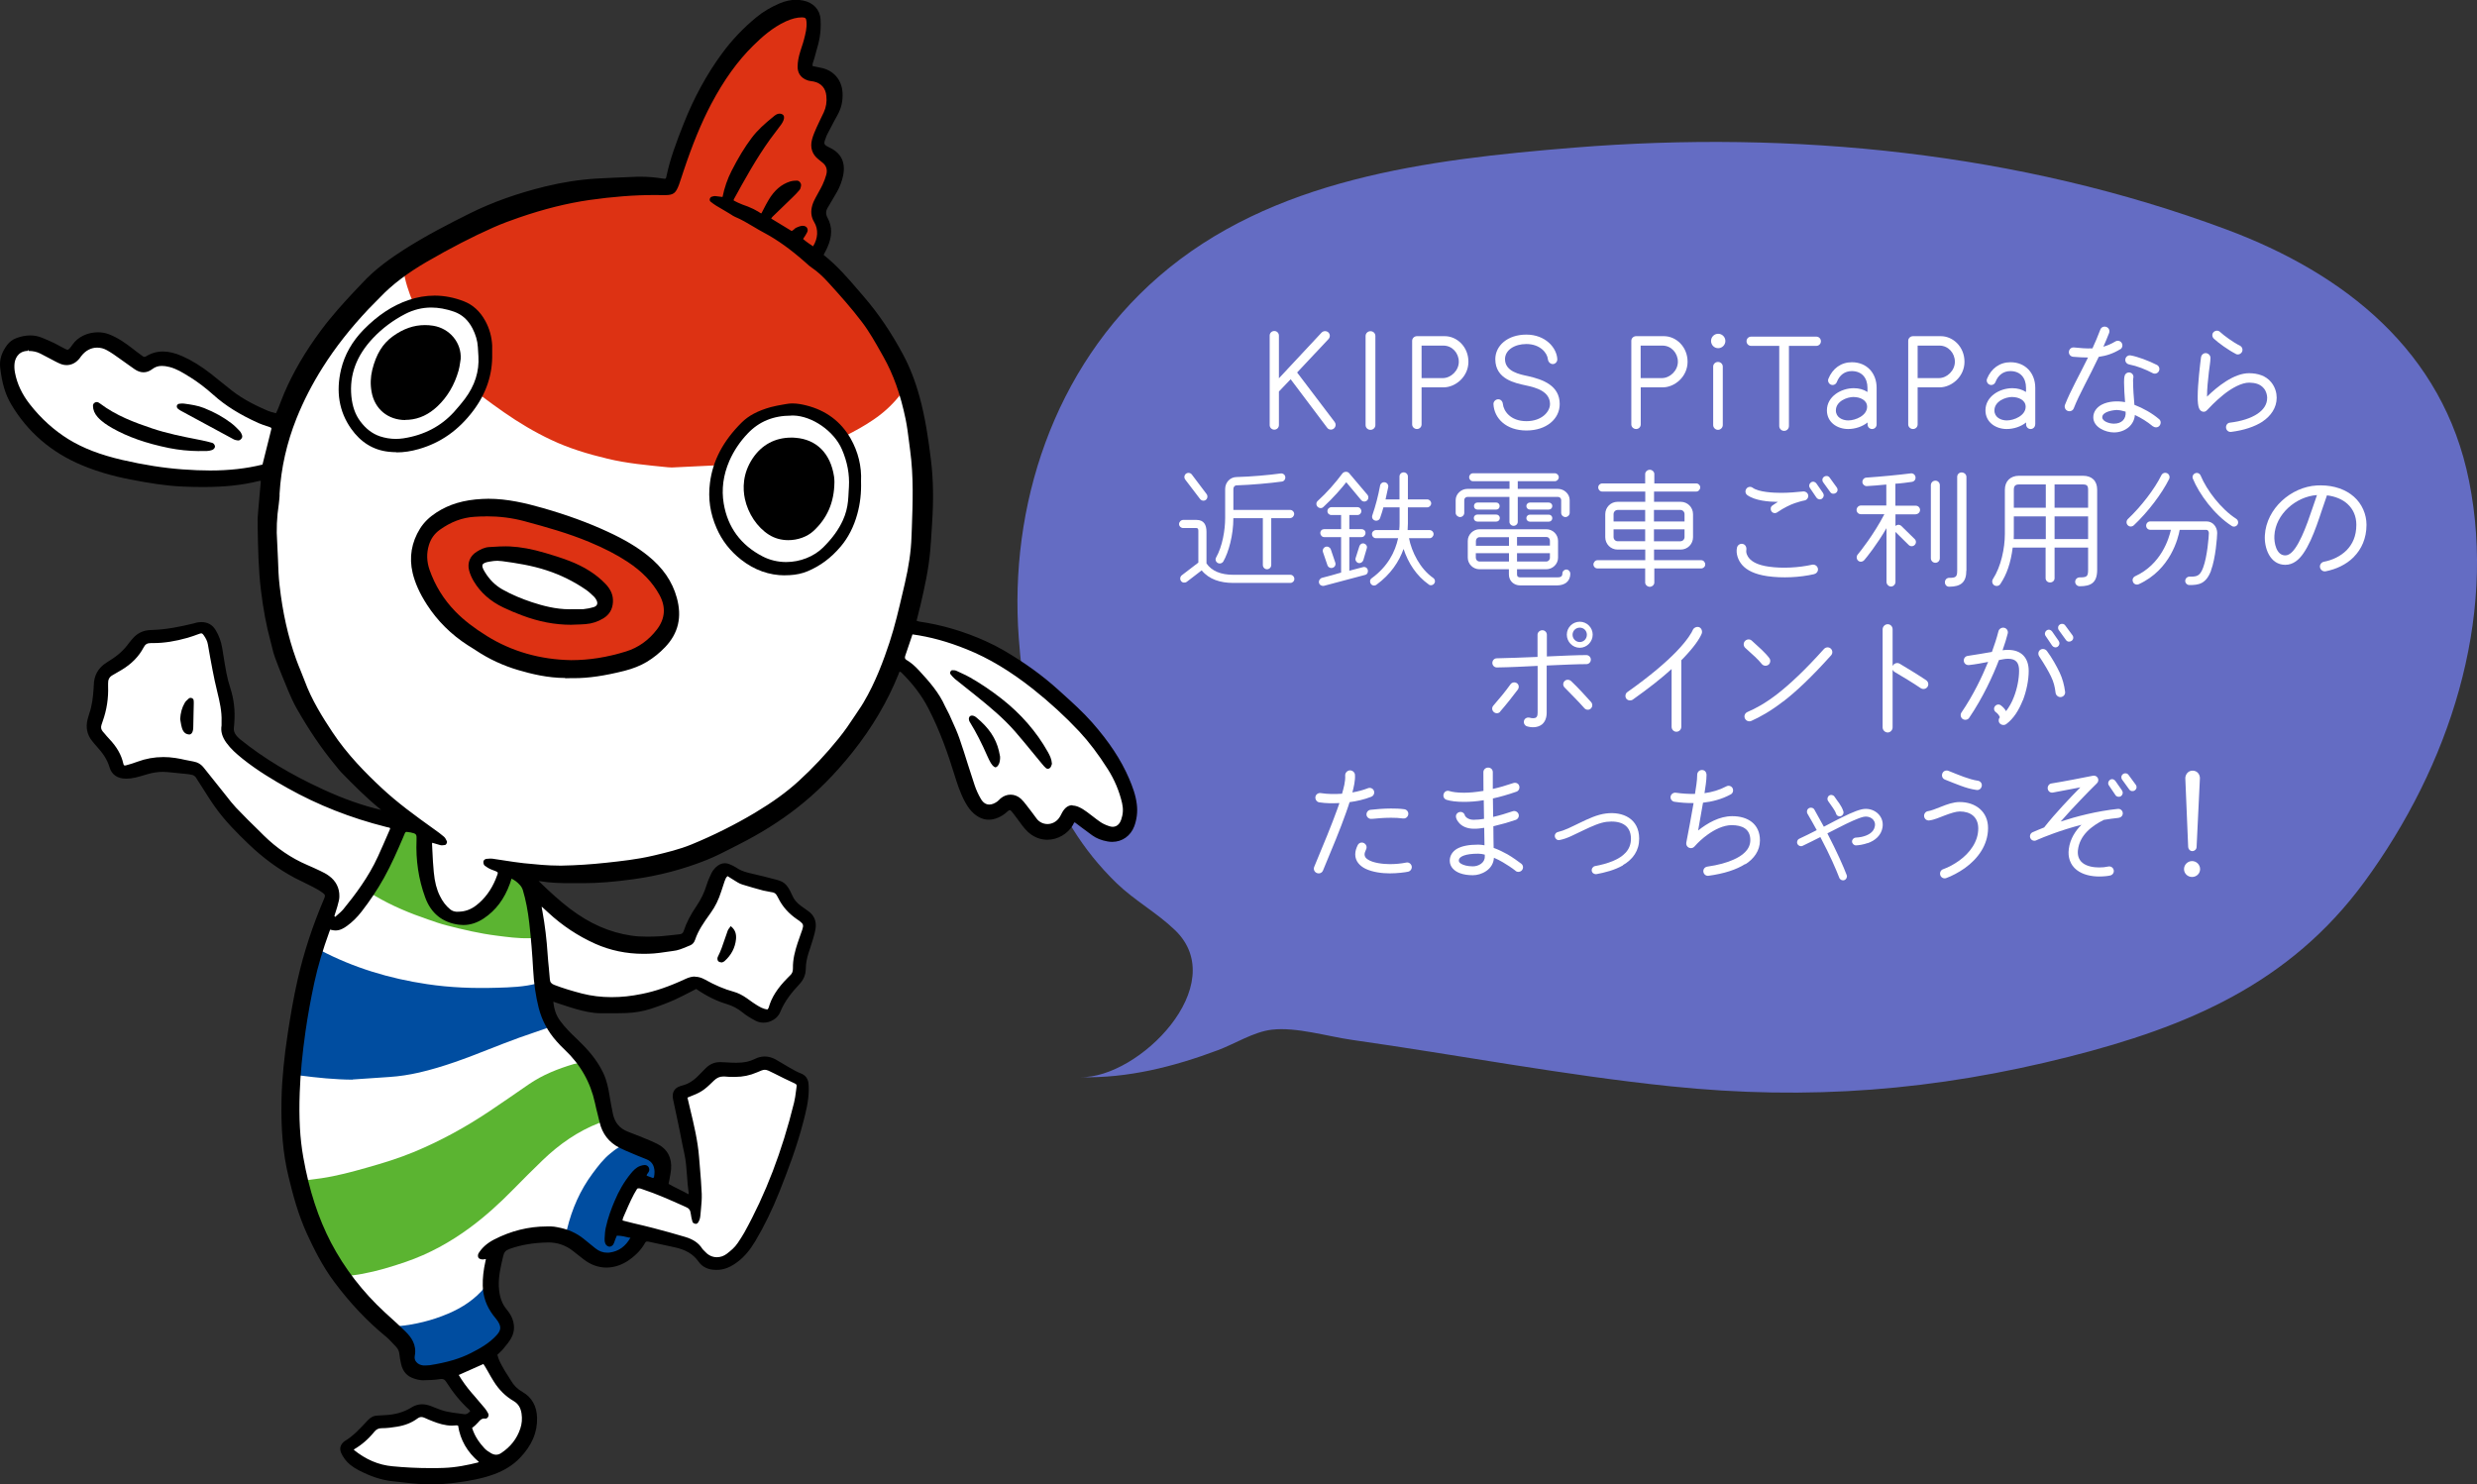 <?xml version="1.0" encoding="UTF-8"?><svg id="b" xmlns="http://www.w3.org/2000/svg" width="268.09" height="160.67" viewBox="0 0 268.09 160.67"><rect x="0" y="0" width="268.09" height="160.67" fill="#333333" stroke="none"/><defs><style>.d{fill:#000;}.d,.e,.f,.g,.h,.i{stroke-width:0px;}.e{fill:#dd3213;}.f{fill:#646cc3;}.g{fill:#5bb431;}.h{fill:#fff;}.i{fill:#004da0;}</style></defs><g id="c"><path class="f" d="M267.23,52.06c3.01,15.03-2.12,30.83-11.32,43.39-8.11,11.07-19.21,15.7-31.94,18.93-14.5,3.68-28.21,4.76-43.15,3.21-11.55-1.2-22.97-3.39-34.46-5.02-2.64-.37-6.06-1.42-8.7-1.11-1.97.23-3.96,1.51-5.82,2.21-4.77,1.79-9.79,3.07-14.92,2.93,6.34.16,16.4-9.99,10.26-15.91-1.95-1.88-4.37-3.2-6.32-5.08-7.54-7.3-9.89-16.86-10.6-26.6-1.04-14.1,3.68-29.13,15.17-39.09,12.18-10.55,28.91-12.64,44.93-13.94,23.68-1.91,48.18.5,70.61,8.86,12.8,4.77,23.46,13.19,26.26,27.22Z"/><path class="h" d="M144.46,45.7c.17.22.11.53-.11.7s-.55.13-.71-.1l-3.95-5.25-1.27,1.33v3.63c0,.28-.22.5-.5.5s-.5-.22-.5-.5v-9.68c0-.28.22-.5.5-.5s.5.22.5.5v4.62l4.61-4.94c.2-.21.53-.22.74-.03.21.2.21.52.01.73l-3.39,3.61,4.08,5.38Z"/><path class="h" d="M148.86,46.01c0,.29-.24.52-.53.52s-.53-.22-.53-.52v-9.64c0-.29.24-.52.53-.52s.53.22.53.52v9.64Z"/><path class="h" d="M156.24,41.93h-2.38v4.01c0,.28-.22.5-.5.5s-.52-.22-.52-.5v-9.05c0-.28.24-.5.52-.5h3.01c1.32,0,2.56,1.15,2.56,2.77s-1.4,2.77-2.69,2.77ZM156.23,37.41h-2.37v3.52h2.28c.92,0,1.75-.83,1.75-1.77s-.71-1.75-1.67-1.75Z"/><path class="h" d="M165.21,46.6c-2.2,0-3.5-1.32-3.57-2.86-.01-.28.24-.52.52-.52s.48.24.5.52c.08.71.77,1.85,2.55,1.85,1.68,0,2.55-1.04,2.55-1.85-.01-1.37-1.48-1.78-2.61-2.02-1.15-.25-3.31-.66-3.31-2.84,0-1.44,1.3-2.66,3.36-2.66s3.29,1.42,3.35,2.66c.01.28-.21.53-.49.53s-.5-.25-.53-.53c-.07-.69-.85-1.64-2.33-1.64-1.29,0-2.31.66-2.31,1.64,0,1.36,1.64,1.65,2.47,1.83,1.64.37,3.45,1.02,3.45,3.03,0,1.61-1.44,2.86-3.6,2.86Z"/><path class="h" d="M179.96,41.93h-2.38v4.01c0,.28-.22.5-.5.5s-.52-.22-.52-.5v-9.05c0-.28.24-.5.52-.5h3.01c1.32,0,2.56,1.15,2.56,2.77s-1.4,2.77-2.69,2.77ZM179.94,37.41h-2.37v3.52h2.28c.92,0,1.75-.83,1.75-1.77s-.71-1.75-1.67-1.75Z"/><path class="h" d="M185.96,37.69c-.43,0-.77-.35-.77-.78s.34-.78.77-.78.78.35.78.78-.35.78-.78.78ZM186.46,46.01c0,.28-.24.52-.52.52s-.52-.24-.52-.52v-6.33c0-.28.24-.5.52-.5s.52.22.52.5v6.33Z"/><path class="h" d="M196.58,37.44h-2.96v8.67c0,.29-.22.53-.52.53s-.53-.24-.53-.53v-8.67h-3.04c-.28,0-.5-.22-.5-.5s.22-.5.5-.5h7.05c.28,0,.5.22.5.5s-.22.5-.5.5Z"/><path class="h" d="M203.11,45.95c0,.27-.22.49-.49.49s-.49-.22-.49-.49v-.22c-.57.46-1.36.71-2.1.71-1.2,0-2.3-.74-2.3-2.02,0-1.51,1.54-2.4,2.91-2.4.56,0,1.06.14,1.48.41v-.45c0-1.06-.6-1.81-1.7-1.81-.74,0-1.32.41-1.62,1.19-.1.25-.38.38-.63.28-.25-.1-.38-.39-.28-.64.45-1.11,1.37-1.79,2.54-1.79,1.62,0,2.68,1.18,2.68,2.77v3.96ZM200.66,42.97c-.81,0-1.96.49-1.96,1.46,0,.74.69,1.08,1.34,1.08.8,0,2.04-.53,2.04-1.48,0-.74-.8-1.05-1.43-1.05Z"/><path class="h" d="M209.93,41.93h-2.38v4.01c0,.28-.22.5-.5.5s-.52-.22-.52-.5v-9.05c0-.28.24-.5.52-.5h3.01c1.32,0,2.56,1.15,2.56,2.77s-1.4,2.77-2.69,2.77ZM209.92,37.41h-2.37v3.52h2.28c.92,0,1.75-.83,1.75-1.77s-.71-1.75-1.67-1.75Z"/><path class="h" d="M220.27,45.95c0,.27-.22.49-.49.49s-.49-.22-.49-.49v-.22c-.57.46-1.36.71-2.1.71-1.2,0-2.3-.74-2.3-2.02,0-1.51,1.54-2.4,2.91-2.4.56,0,1.06.14,1.48.41v-.45c0-1.06-.6-1.81-1.69-1.81-.74,0-1.32.41-1.62,1.19-.1.25-.38.38-.63.28-.25-.1-.38-.39-.28-.64.45-1.11,1.37-1.79,2.54-1.79,1.62,0,2.68,1.18,2.68,2.77v3.96ZM217.82,42.97c-.81,0-1.96.49-1.96,1.46,0,.74.69,1.08,1.34,1.08.8,0,2.04-.53,2.04-1.48,0-.74-.8-1.05-1.43-1.05Z"/><path class="h" d="M229.48,37.8c-.73.45-1.47.71-2.33.83-1.05,2.23-2.1,4.02-2.7,5.56-.1.27-.39.39-.66.29s-.39-.41-.29-.67c.6-1.53,1.54-3.17,2.49-5.11-.49,0-1.02-.03-1.62-.08-.28-.03-.48-.28-.45-.55.03-.28.27-.49.55-.46.67.07,1.33.13,2,.1.29-.64.59-1.32.85-2.03.1-.27.39-.39.66-.29.27.1.39.39.29.66-.2.52-.41,1.01-.62,1.48.45-.13.87-.31,1.3-.57.24-.14.55-.07.69.17.14.24.07.55-.17.69ZM233.01,46.15c-.59-.49-1.26-.91-1.95-1.23-.03.5-.27.97-.64,1.3-.41.36-.98.59-1.62.59-.92,0-2.24-.56-2.24-1.64,0-.6.38-1.08.9-1.36.74-.39,1.72-.43,2.54-.28-.06-.71-.11-1.55-.11-2.13,0-.24,0-.55.08-.77.1-.25.38-.38.63-.28.25.1.36.36.28.62-.03.14-.01.29-.01.43,0,.63.07,1.65.14,2.42.95.37,1.91.9,2.68,1.56.21.17.21.5.03.71-.18.21-.48.22-.69.06ZM229.17,44.38c-.43,0-1.64.17-1.64.79,0,.43.74.69,1.26.69.84,0,1.34-.49,1.27-1.3-.31-.08-.6-.17-.9-.17ZM232.99,40.39c-.78-.41-1.68-.77-2.55-.94-.27-.06-.45-.29-.41-.56.04-.27.29-.46.56-.42.73.12,2,.59,2.87,1.04.24.13.32.43.2.67-.13.24-.43.34-.67.21Z"/><path class="h" d="M244.89,45.63c-.88.57-2.05.95-3.4,1.12-.28.04-.52-.15-.56-.43-.04-.28.15-.55.43-.57,1.25-.15,2.27-.49,2.96-.95.62-.42,1.06-.97,1.06-1.74,0-.29-.1-.71-.36-1.02-.41-.49-.95-.6-1.57-.62-.84-.01-1.93.6-2.82,1.32-.88.71-1.58,1.47-1.72,1.62-.13.14-.27.24-.46.21-.43-.06-.52-.55-.56-.9-.03-.22-.03-.48-.03-.76,0-1.32.27-3.56.36-4.23.04-.28.29-.49.57-.45.28.04.49.31.45.59,0,.32-.13,1.09-.17,1.46-.1.88-.2,1.78-.2,2.66,1.09-1.08,2.93-2.56,4.57-2.54.9.01,1.78.25,2.37.97.45.55.6,1.18.6,1.68,0,1.09-.64,1.99-1.53,2.58ZM241.99,38.31c-.81-.41-1.89-1.19-2.38-1.65-.21-.2-.22-.52-.03-.71.2-.2.52-.21.71-.01.38.36,1.47,1.16,2.13,1.47.25.13.36.42.24.67-.13.25-.42.36-.67.24Z"/><path class="h" d="M139.67,63.1h-6.19c-1.39,0-2.62-.38-3.42-1.36l-1.6,1.23c-.2.15-.48.13-.63-.07-.15-.2-.11-.48.08-.63l1.79-1.37v-3.45c0-.18-.06-.29-.2-.29h-1.44c-.24,0-.45-.2-.45-.43s.21-.45.45-.45h1.44c.8,0,1.08.53,1.08,1.29v3.42c.57.83,1.57,1.23,2.9,1.23h6.18c.24,0,.43.21.43.45s-.2.43-.43.43ZM130.59,53.48c.15.2.11.48-.08.63s-.48.1-.63-.1l-1.6-2.1c-.15-.2-.11-.48.08-.63.2-.15.48-.11.63.08l1.6,2.12ZM139.64,56.09h-2.05v5.07c0,.25-.21.46-.46.46s-.45-.21-.45-.46v-5.07h-3.19c0,1.85-.52,3.71-1.09,4.69-.13.21-.41.28-.62.15-.21-.13-.28-.39-.15-.6.67-1.19.97-2.93.97-4.26v-3.14c0-.69.52-1.28,1.22-1.29,1.6-.04,3.56-.22,4.79-.39.24-.03.48.14.5.38.03.24-.14.48-.38.5-1.2.17-3.32.36-4.9.41-.21,0-.34.2-.34.39v2.27h6.15c.24,0,.43.2.43.43s-.2.45-.43.45Z"/><path class="h" d="M148,53.56c.15.18.13.48-.06.63-.18.15-.46.13-.62-.06l-1.61-1.93c-.46.59-1.39,1.68-2.49,2.69-.18.17-.45.14-.62-.04-.17-.18-.17-.45.01-.62.99-.9,1.88-1.91,2.68-2.98.17-.22.55-.25.73-.03l1.98,2.34ZM147.75,62.23l-4.44,1.18c-.22.06-.49-.07-.55-.31-.06-.24.1-.48.32-.55.43-.11,1.47-.38,2.07-.57v-3.84h-1.83c-.24,0-.42-.21-.42-.45s.18-.41.42-.41h1.83v-1.53h-1.05c-.24,0-.43-.18-.43-.42s.2-.43.43-.43h2.82c.24,0,.42.2.42.43s-.18.42-.42.42h-.88v1.53h1.33c.24,0,.42.17.42.41s-.18.45-.42.45h-1.33v3.64l1.48-.39c.24-.06.46.07.52.31.06.24-.06.48-.29.53ZM144.52,60.9c.08.24-.04.48-.28.56-.22.08-.49-.04-.57-.28l-.48-1.41c-.08-.24.04-.49.28-.58.24-.08.49.06.57.29l.48,1.42ZM147.54,60.65c-.07.22-.31.36-.53.29s-.36-.31-.29-.53l.41-1.29c.07-.22.29-.35.52-.28.22.07.35.29.28.52l-.38,1.29ZM154.64,63.27c-1.33-.93-2.23-2.33-2.73-3.85-.48,1.36-1.39,2.75-2.94,3.88-.2.14-.46.1-.6-.1-.14-.2-.11-.46.08-.6,1.75-1.27,2.55-2.86,2.87-4.34h-2.4c-.24,0-.43-.21-.43-.45s.2-.43.43-.43h2.52c.03-.25.04-.48.04-.71v-1.75h-1.75c-.1.36-.22.76-.36,1.15-.08.24-.35.35-.57.27-.24-.08-.35-.32-.27-.56.36-1.04.64-2.13.84-3.21.04-.24.28-.41.52-.36.24.04.41.28.36.52-.06.28-.21.97-.29,1.33h1.51v-2.48c0-.25.2-.45.45-.45s.46.2.46.45v2.48h2.09c.24,0,.43.2.43.43s-.2.43-.43.43h-2.09v1.75c0,.24-.01.46-.03.71h2.38c.24,0,.43.2.43.43s-.2.45-.43.45h-2.23c.28,1.47,1.2,3.32,2.62,4.3.2.14.25.41.11.6-.14.2-.41.25-.6.11Z"/><path class="h" d="M163.39,53.79h-4.57c-.18,0-.34.15-.34.34v1.39c0,.24-.21.45-.45.45s-.48-.21-.48-.45v-1.39c0-.66.6-1.21,1.26-1.21h4.57v-.83h-3.95c-.24,0-.42-.2-.42-.43s.18-.43.42-.43h8.85c.24,0,.43.2.43.43s-.2.43-.43.43h-4.01v.83h4.36c.66,0,1.26.55,1.26,1.21v1.39c0,.24-.22.45-.46.45s-.46-.21-.46-.45v-1.39c0-.18-.15-.34-.34-.34h-4.36v2.7c0,.24-.21.43-.45.43s-.45-.2-.45-.43v-2.7ZM169.96,62.08c0,.88-.63,1.29-1.46,1.29h-3.96c-.7,0-1.23-.49-1.23-1.19v-.56h-3.18c-.69,0-1.27-.56-1.27-1.25v-1.82c0-.69.59-1.26,1.27-1.26h7.23c.7,0,1.27.56,1.27,1.26v1.82c0,.69-.59,1.25-1.27,1.25h-3.17v.56c0,.24.14.32.36.32h3.95c.34,0,.6-.04.6-.42,0-.24.2-.43.43-.43s.42.2.42.43ZM159.89,56.46c-.21,0-.38-.17-.38-.38s.17-.38.38-.38h2.06c.21,0,.38.17.38.38s-.17.38-.38.38h-2.06ZM159.89,55.16c-.21,0-.36-.17-.36-.38s.15-.38.36-.38h2.06c.21,0,.36.17.36.38s-.15.38-.36.38h-2.06ZM163.32,59.07v-.92h-3.19c-.22,0-.39.18-.39.41v.52h3.59ZM163.32,60.78v-.9h-3.59v.49c0,.22.17.41.39.41h3.19ZM164.19,58.14v.92h3.56v-.52c0-.24-.15-.41-.39-.41h-3.17ZM164.19,59.88v.9h3.17c.22,0,.39-.18.39-.41v-.49h-3.56ZM167.63,54.4c.21,0,.38.17.38.38s-.17.38-.38.38h-2.05c-.21,0-.38-.17-.38-.38s.17-.38.38-.38h2.05ZM167.63,55.71c.21,0,.38.17.38.38s-.17.38-.38.38h-2.05c-.21,0-.38-.17-.38-.38s.17-.38.38-.38h2.05Z"/><path class="h" d="M184.13,61.53h-5.08v1.53c0,.25-.24.46-.49.46s-.5-.21-.5-.46v-1.53h-5.17c-.24,0-.43-.2-.43-.43s.2-.46.43-.46h5.18v-1.15h-3c-.74,0-1.33-.6-1.33-1.34v-2.49c0-.74.59-1.34,1.33-1.34h3v-1.11h-4.66c-.24,0-.43-.21-.43-.45s.2-.43.43-.43h4.65v-1.02c0-.25.25-.46.5-.46s.49.21.49.46v1.02h4.54c.24,0,.43.2.43.43s-.2.45-.43.45h-4.57v1.11h2.89c.74,0,1.33.6,1.33,1.34v2.49c0,.74-.59,1.34-1.33,1.34h-2.89v1.15h5.11c.24,0,.43.22.43.46s-.2.43-.43.43ZM178.06,56.45v-1.25h-2.97c-.25,0-.45.2-.45.45v.8h3.42ZM178.06,58.59v-1.29h-3.42v.84c0,.25.2.45.45.45h2.97ZM182.32,56.45v-.8c0-.25-.2-.45-.45-.45h-2.86v1.25h3.31ZM182.32,57.3h-3.31v1.29h2.86c.25,0,.45-.2.45-.45v-.84Z"/><path class="h" d="M196.35,62.15c-1.57.36-3.45.45-5.06.22-1.37-.2-2.23-.64-2.73-1.21-.43-.49-.71-1.23-.56-1.89.07-.28.35-.46.63-.39.29.07.42.36.38.64-.06.34.11.7.34.95.29.32.87.7,2.09.87,1.48.21,3.24.11,4.68-.21.28-.06.56.11.63.39.07.28-.11.55-.39.62ZM195.28,54.18c-.22.03-.81.21-1.04.29-.48.17-1.15.48-1.89.99-.2.14-.48.1-.62-.11s-.11-.49.1-.63c.2-.14.41-.28.6-.39-1.01-.01-2.47-.13-3.31-.73-.22-.15-.27-.46-.11-.69.15-.22.46-.28.69-.11.66.48,2.28.55,3.07.55s1.65-.07,2.38-.15c.27-.03.53.17.56.43s-.17.52-.43.55ZM197.31,53.38c.14.2.08.46-.11.6-.2.14-.46.08-.6-.11l-.71-1.05c-.14-.2-.08-.46.11-.6.2-.14.45-.08.59.11l.73,1.05ZM198.8,52.77c.14.2.1.45-.1.59-.2.14-.46.11-.6-.08l-.78-1.08c-.14-.2-.1-.45.1-.59s.46-.11.6.08l.78,1.08Z"/><path class="h" d="M207.36,55.68h-2.21v1.26c.18-.17.46-.18.64,0l1.44,1.41c.18.18.18.46,0,.64-.18.18-.46.18-.64.01-.46-.45-1.02-1.02-1.44-1.42v5.42c0,.25-.22.49-.48.49s-.49-.24-.49-.49v-5.83c-1.04,1.79-2.16,3.18-2.4,3.45-.17.2-.46.25-.66.08-.2-.17-.22-.48-.06-.67.27-.32,1.74-2.16,2.89-4.37h-2.55c-.25,0-.46-.21-.46-.46s.21-.48.46-.48h2.76v-2.27c-.74.07-1.65.15-2.13.17-.24,0-.45-.2-.46-.43-.01-.25.18-.48.43-.49,1.48-.1,3.49-.29,4.82-.46.25-.03.48.17.5.42.03.25-.14.46-.39.5-.38.06-1.3.18-1.79.2v2.38h2.21c.25,0,.46.21.46.46s-.21.46-.46.46ZM209.95,60.43c0,.27-.21.49-.48.49s-.49-.22-.49-.49v-7.91c0-.27.22-.49.49-.49s.48.22.48.49v7.91ZM212.82,61.77c0,1.23-.56,1.74-1.86,1.74-.27,0-.46-.21-.46-.48s.2-.48.46-.48c.73,0,.87-.1.87-.79v-10.14c0-.27.21-.48.48-.48s.52.21.52.48v10.14Z"/><path class="h" d="M226.98,61.67c0,1.39-.64,1.79-1.89,1.79-.27,0-.49-.21-.49-.48s.22-.48.49-.48c.77,0,.91-.08.91-.84v-2.39h-3.63v3.32c0,.27-.22.46-.49.46s-.48-.2-.48-.46v-3.32h-3.56c-.22,1.69-.64,2.9-1.34,3.95-.14.22-.45.27-.67.13-.22-.15-.27-.45-.13-.67.87-1.34,1.29-3.32,1.29-4.88v-4.79c0-.92.6-1.51,1.53-1.51h6.92c.97,0,1.54.55,1.54,1.51v8.66ZM221.42,58.35v-2.45h-3.46v1.91c0,.18,0,.38-.01.55h3.47ZM221.42,54.96v-2.52h-2.9c-.41,0-.56.18-.56.57v1.95h3.46ZM226,54.96v-1.95c0-.43-.13-.57-.56-.57h-3.07v2.52h3.63ZM226,58.35v-2.45h-3.63v2.45h3.63Z"/><path class="h" d="M230.95,56.86c-.2.18-.49.18-.66-.01-.18-.18-.17-.48.01-.66,1.44-1.36,2.9-3.26,3.63-4.75.13-.24.39-.32.63-.21.22.11.32.39.21.62-.8,1.61-2.31,3.59-3.82,5.01ZM239.31,61.76c-.55,1.46-1.34,1.57-2.34,1.57-.25,0-.46-.2-.46-.45s.21-.46.46-.46c.74,0,1.12,0,1.48-.98.45-1.18.62-3.42.62-3.74,0-.1-.07-.34-.25-.34h-2.91c-.15.85-.97,4.3-4.43,5.88-.24.1-.52,0-.62-.24-.11-.24-.01-.5.22-.62,2.84-1.29,3.67-4.09,3.88-5.03h-2.23c-.25,0-.45-.2-.45-.45s.2-.46.45-.46h6.08c.73,0,1.16.64,1.16,1.25,0,.41-.17,2.75-.67,4.06ZM241.54,56.93c-1.89-1.21-3.53-3.47-4.2-5.11-.1-.22.01-.49.25-.59.22-.1.49.01.59.25.67,1.61,2.23,3.64,3.85,4.68.21.14.27.42.14.63-.14.22-.43.28-.63.14Z"/><path class="h" d="M254.75,60.3c-.83.83-1.92,1.32-3.03,1.54-.28.06-.56-.13-.62-.41-.06-.28.13-.56.41-.62.94-.18,1.82-.6,2.47-1.25.64-.66,1.05-1.53,1.05-2.75,0-.9-.32-1.68-.97-2.27-.53-.48-1.29-.81-2.21-.92-.7,1.92-1.41,4.64-2.56,6.29-.46.67-1.09,1.23-1.95,1.23-1.67,0-2.3-1.84-2.21-3.21.17-2.87,2.82-5.22,5.62-5.38.14-.01.29-.01.43-.01,1.47,0,2.72.46,3.59,1.23.87.77,1.36,1.89,1.36,3.04,0,1.47-.55,2.65-1.37,3.47ZM246.16,58c-.04.74.2,2.12,1.18,2.12.46,0,.85-.45,1.09-.8.99-1.43,1.75-4.08,2.34-5.73-2.26.15-4.5,2.06-4.61,4.41Z"/><path class="h" d="M162.37,77.04c-.18.21-.49.22-.69.04-.21-.18-.24-.48-.06-.69.64-.74,1.29-1.51,1.86-2.31.15-.22.46-.28.69-.13s.27.46.11.69c-.41.56-1.33,1.72-1.92,2.39ZM171.7,71.89c-.91,0-2.55.07-4.3.15v5.11c0,.55-.18.99-.5,1.26-.45.36-1.11.38-1.64.21-.25-.08-.39-.37-.31-.62.08-.25.35-.38.62-.31.18.06.55.1.7-.04.06-.06.15-.14.15-.5v-5.07c-1.47.07-2.94.15-4.41.17-.27,0-.49-.22-.49-.49s.21-.5.48-.5c1.2-.03,2.8-.08,4.41-.15v-2.4c0-.27.25-.49.52-.49s.49.22.49.49v2.35c1.74-.08,3.33-.15,4.27-.15.27,0,.49.22.49.49s-.21.49-.48.49ZM172.17,76.71c-.21.18-.52.15-.7-.06-.66-.76-1.55-1.62-2.13-2.23-.2-.2-.2-.5,0-.7.2-.2.52-.17.71.01.69.64,1.76,1.82,2.16,2.27.18.21.17.52-.04.7ZM170.98,70.12c-.77,0-1.4-.64-1.4-1.42s.63-1.4,1.4-1.4,1.4.63,1.4,1.4-.63,1.42-1.4,1.42ZM170.98,67.94c-.43,0-.78.34-.78.77s.35.79.78.79.77-.35.77-.79-.34-.77-.77-.77Z"/><path class="h" d="M182.18,71.26l-.21.21v7.21c0,.29-.24.53-.53.53s-.52-.24-.52-.53v-6.26c-1.06.97-2.44,2.06-4.2,3.31-.22.15-.55.11-.71-.11-.15-.22-.1-.56.13-.71,2.52-1.78,4.22-3.26,5.32-4.4,1.2-1.25,1.67-2.09,1.76-2.33.11-.25.45-.39.7-.28.25.11.36.46.25.71-.24.57-.83,1.44-1.99,2.65Z"/><path class="h" d="M191.4,71.96c-.22.17-.57.13-.74-.11-.32-.42-1.02-1.05-1.77-1.72-.21-.2-.22-.53-.03-.74.2-.21.53-.24.74-.04.74.67,1.46,1.3,1.89,1.88.18.22.13.57-.1.74ZM193.01,75.92c-1.4,1.08-2.51,1.69-3.47,2.12-.27.11-.57-.01-.69-.28s.01-.57.28-.69c.9-.39,1.92-.93,3.25-1.96,1.33-1.04,2.96-2.55,5.03-4.86.2-.21.53-.24.74-.04.21.2.22.52.03.73-2.1,2.34-3.77,3.91-5.17,4.99Z"/><path class="h" d="M207.88,74.49c-.76-.52-2.16-1.37-2.82-1.75-.1-.06-.18-.15-.22-.25v6.25c0,.29-.24.55-.53.55s-.55-.25-.55-.55v-10.62c0-.29.25-.55.55-.55s.53.25.53.55v3.99c.11-.29.48-.43.76-.27.62.36,2.24,1.36,2.87,1.79.24.17.31.49.14.73-.17.24-.49.29-.73.13Z"/><path class="h" d="M218.93,75.8c-.41,1.05-.99,1.99-1.79,2.58-.22.17-.56.11-.73-.11-.14-.2-.11-.46.04-.63-.1-.24-.24-.41-.45-.56-.2-.15-.24-.44-.08-.63.15-.2.43-.25.63-.1.27.2.45.42.57.63.32-.42.63-.95.85-1.54.36-.92.56-1.98.56-2.84,0-.81-.29-1.29-1.19-1.29-.34,0-.66.08-.99.14-.67,1.74-1.72,4.03-3.22,6.25-.15.24-.49.28-.71.13s-.28-.48-.13-.7c1.29-1.89,2.23-3.87,2.89-5.48-.46.1-1.47.28-2.06.34-.28.03-.53-.14-.57-.42s.14-.53.42-.57c.88-.13,1.75-.28,2.62-.43.27-.74.52-1.5.71-2.25.07-.27.38-.43.64-.36.27.07.43.35.36.62-.11.46-.32,1.13-.56,1.81.18-.03.39-.04.6-.04,1.48,0,2.23.9,2.23,2.28,0,1.01-.24,2.16-.64,3.21ZM223,75.46c-.25,0-.49-.21-.52-.46-.08-.67-.21-1.18-.49-1.76-.28-.59-.67-1.26-1.29-2.2-.15-.24-.1-.56.14-.71s.55-.07.71.15c.55.74,1.05,1.65,1.37,2.32.31.67.49,1.33.59,2.09.04.31-.21.57-.52.57ZM222.82,69.4c.14.2.08.46-.11.6-.2.14-.46.08-.6-.11l-.71-1.05c-.14-.2-.08-.46.11-.6.2-.14.45-.08.59.11l.73,1.05ZM224.31,68.77c.14.2.1.46-.1.6-.2.14-.46.11-.6-.08l-.78-1.08c-.14-.2-.1-.46.1-.6.2-.14.46-.1.6.1l.78,1.06Z"/><path class="h" d="M148.44,86.24c-.8.31-1.61.49-2.37.59-.11.36-.25.74-.39,1.15-.6,1.71-1.47,3.81-2.49,6.25-.11.27-.41.38-.67.27-.27-.11-.39-.41-.28-.67,1.02-2.44,1.88-4.53,2.48-6.19.08-.25.18-.49.25-.71-.73.03-1.47.04-2.19-.08-.27-.04-.45-.32-.41-.59.04-.27.31-.45.57-.41.76.12,1.54.12,2.31.07.18-.63.38-1.32.34-1.98-.01-.28.22-.53.5-.55.28-.01.55.21.56.49.04.62-.13,1.32-.28,1.9.56-.1,1.13-.24,1.69-.46.25-.1.55.03.64.28.1.25-.03.55-.28.64ZM152.4,94.36c-.31.07-1.19.18-1.98.18-.85,0-1.86-.13-2.63-.5-.63-.31-1.11-.83-1.11-1.55,0-.34.1-.67.27-1.01.13-.25.42-.35.67-.22.25.13.36.42.24.67-.11.24-.17.42-.17.56,0,.24.13.39.31.52.57.41,1.71.53,2.42.53.59,0,1.2-.05,1.78-.17.27-.06.53.13.59.39.06.27-.13.55-.39.6ZM151.87,88.6c-.41-.06-.87-.08-1.32-.08-.83,0-1.6.08-1.92.11-.07.01-.17.01-.24.01-.25,0-.46-.18-.49-.43-.03-.27.17-.52.43-.55.49-.06,1.44-.14,2.21-.14.48,0,.98.01,1.46.08.27.04.46.29.42.56-.04.27-.29.48-.56.43Z"/><path class="h" d="M164.03,94.26c-.43-.34-.9-.64-1.37-.92-.29-.17-.63-.35-.97-.49-.03.6-.34,1.11-.84,1.44-.46.31-.98.45-1.44.45-.53,0-.99-.07-1.37-.21-.6-.21-1.13-.67-1.13-1.36,0-.56.31-1.01.78-1.29.52-.29,1.23-.45,2.31-.45.22,0,.45.03.67.07-.01-.53-.01-1.19-.03-1.89-.38.06-.77.11-1.16.1-.73-.01-1.25-.29-1.53-.6-.28-.29-.35-.56-.36-.64-.06-.27.13-.52.39-.57.27-.06.52.13.57.38.14.27.5.46.95.46.38,0,.76-.04,1.12-.1-.01-.66-.03-1.34-.03-2.02-.83.14-1.54.18-2.14.18-.81,0-1.43-.08-1.88-.22-.27-.08-.41-.36-.32-.63.08-.27.35-.41.62-.32.31.1.85.18,1.58.18.59,0,1.27-.06,2.11-.2,0-.76-.01-1.47-.01-2.03,0-.28.24-.49.52-.49s.5.21.5.49v1.82c.67-.15,1.41-.36,2.23-.64.27-.08.55.04.63.31.08.27-.06.55-.31.63-.92.32-1.76.56-2.54.73,0,.66.01,1.34.03,2,.73-.17,1.43-.38,2.13-.62.25-.08.53.07.62.32s-.06.53-.31.62c-.8.27-1.6.5-2.42.69.01.91.01,1.72.03,2.34.55.2,1.05.45,1.5.7.48.27,1.27.84,1.5,1.02.21.17.24.48.07.69-.17.21-.49.25-.7.08ZM160.69,92.51c-.22-.06-.46-.1-.7-.1-.73,0-1.23.08-1.55.2-.27.1-.55.25-.55.56,0,.15.14.27.27.34.22.13.64.27,1.25.27s1.3-.38,1.29-1.04v-.22Z"/><path class="h" d="M175.66,93.67c-.92.53-2,.79-2.86.95-.24.04-.48-.11-.52-.35-.04-.24.13-.48.36-.52.6-.11,1.32-.29,1.96-.56,1.06-.45,1.92-1.16,1.92-2.39,0-1.6-1.27-1.99-2.61-1.84-.73.08-1.62.48-2.52.91-.45.21-.88.43-1.32.63-.43.2-.85.35-1.26.43-.24.06-.46-.1-.52-.34-.06-.24.1-.48.34-.53.31-.07.67-.2,1.08-.38.41-.18.85-.41,1.3-.62.91-.44,1.85-.88,2.79-1,1.86-.24,3.61.57,3.61,2.72,0,1.3-.67,2.24-1.76,2.87Z"/><path class="h" d="M188.9,93.52c-.98.63-2.31,1.05-3.98,1.28-.27.04-.52-.15-.56-.43s.15-.52.43-.56c1.18-.17,2.12-.43,2.86-.77.88-.39,1.79-1.04,1.79-2.1,0-1.23-.91-1.62-2.02-1.62-.9,0-1.86.49-2.62,1.04-.5.36-.99.8-1.41,1.28-.15.17-.39.22-.6.12-.21-.1-.32-.32-.28-.55l.38-2c.13-.7.28-1.51.41-2.28-.7.01-1.39-.04-2.07-.14-.27-.04-.46-.29-.42-.56s.31-.46.57-.42c.69.1,1.37.14,2.07.13.1-.69.24-1.39.24-2.07,0-.28.21-.5.49-.52.34-.01.52.24.52.55,0,.62-.13,1.34-.22,1.96.81-.11,1.62-.34,2.37-.74.24-.13.55-.04.67.2s.04.55-.2.67c-.97.53-2,.79-3,.9-.17,1.01-.35,2-.53,3.01,1.02-.81,2.31-1.55,3.68-1.55,1.68-.01,3.01.83,3.01,2.62,0,1.13-.66,2-1.58,2.59Z"/><path class="h" d="M202.14,91.26c-.48.17-.97.24-1.26.25-.22.01-.43-.2-.43-.42s.18-.41.41-.42c.21-.01.42-.04.63-.08.63-.14,1.32-.46,1.43-1.16.13-.71-.57-1.16-1.23-1.01-.6.14-1.58.6-2.73,1.19l-1.18.6c1.05,2.03,1.74,3.59,2.09,4.51.08.22-.03.46-.25.55-.22.08-.46-.03-.55-.25-.34-.88-.99-2.41-2.05-4.41-.62.31-1.26.64-1.92.95-.21.1-.46,0-.56-.21s-.01-.46.2-.56c.64-.29,1.27-.62,1.89-.93-.31-.57-.64-1.16-1.01-1.79-.11-.21-.04-.48.17-.59.21-.11.48-.04.59.17.36.64.71,1.26,1.02,1.84l1.18-.62c1.16-.59,2.14-1.08,2.91-1.26,1.23-.29,2.47.64,2.26,1.95-.14.87-.8,1.43-1.6,1.71ZM199.24,88.35c-.21.07-.45-.04-.52-.27-.06-.2-.18-.39-.34-.63s-.34-.48-.52-.74c-.13-.2-.08-.46.11-.59s.46-.07.59.13c.15.24.35.48.52.73.17.25.34.55.43.85.07.22-.06.45-.28.52Z"/><path class="h" d="M212.66,93.97c-.63.45-1.43.87-2.02,1.08-.27.1-.56-.06-.64-.32s.04-.55.31-.64c.62-.22,1.22-.56,1.75-.94,1.12-.81,2.06-2.04,2.05-3.49-.01-1.23-.84-1.82-2-1.82-.42,0-1.01.2-1.6.42-.59.22-1.16.49-1.71.55-.28.03-.52-.17-.55-.45-.03-.28.17-.53.45-.56.27-.03.83-.25,1.43-.49s1.29-.49,1.96-.49c1.72-.01,3.1,1.04,3.08,2.84-.01,1.81-1.09,3.29-2.51,4.31ZM213.91,85.51c-.59-.08-1.15-.25-1.69-.45-.55-.2-1.11-.43-1.71-.67-.27-.1-.39-.39-.29-.66.1-.27.39-.39.66-.29.62.24,1.16.48,1.68.66s1.01.34,1.5.41c.28.04.48.29.43.57s-.29.48-.57.43Z"/><path class="h" d="M229.31,88.53c-.55.06-1.08.13-1.61.22-1.32.66-2.61,1.65-2.8,3.26-.06.49.04,1.02.49,1.39.48.39,1.2.5,1.82.5.32,0,.66-.03.97-.1.27-.06.53.11.59.38.06.27-.11.53-.38.59-.24.06-.73.11-1.18.11-.85,0-1.77-.18-2.45-.71-.71-.56-.97-1.4-.85-2.27.14-1.11.73-1.98,1.37-2.62-2.31.6-4.13,1.35-4.71,1.6-.13.06-.25.13-.39.13-.18,0-.35-.1-.43-.28-.11-.24,0-.53.24-.64.28-.13.9-.38,1.25-.52,1.23-1.57,2.86-3.26,3.92-4.34l-2.96.56c-.27.06-.52-.12-.57-.39s.13-.55.39-.59c1.37-.22,3.52-.64,4.51-.84.21-.04.42.06.52.25s.06.42-.1.57c-.38.35-1.4,1.42-1.76,1.79-.66.69-1.43,1.51-2.16,2.35,1.69-.55,3.89-1.13,6.19-1.37.27-.03.5.17.53.43.03.27-.17.5-.43.53ZM229.67,85.58c.14.2.08.46-.11.6-.2.13-.48.08-.6-.11l-.71-1.05c-.14-.2-.08-.46.11-.6.2-.14.45-.08.59.11l.73,1.05ZM231.16,84.95c.14.2.1.46-.1.6-.18.14-.46.11-.6-.08l-.78-1.08c-.14-.2-.1-.46.1-.6.2-.14.46-.1.6.1l.78,1.06Z"/><path class="h" d="M237.25,94.93c-.48,0-.87-.38-.87-.85s.39-.87.87-.87.87.39.87.87-.39.85-.87.85ZM237.74,91.7c-.01.24-.22.43-.46.43s-.43-.2-.45-.43l-.31-7.45c-.01-.36.27-.83.78-.83.55,0,.81.45.8.83l-.36,7.45Z"/><path class="h" d="M78.29,21.48c-.35-.05-.62-.1-.89-.12-.11,0-.23.03-.35.06-.11.03-.16.23-.07.3.19.15.38.29.58.42.46.28.94.55,1.4.83.21.12.4.28.62.37,1.12.47,2.11,1.18,3.17,1.74,1.64.87,3.1,1.99,4.48,3.21.23.2.45.41.7.58.68.46,1.27,1.03,1.82,1.63,1.26,1.39,2.51,2.79,3.64,4.28.9,1.18,1.6,2.49,2.33,3.78,1.2,2.13,1.92,4.43,2.42,6.8.23,1.12.33,2.27.49,3.41.43,3.13.25,6.28.14,9.42-.06,1.69-.34,3.37-.72,5.02-.5,2.15-.97,4.3-1.66,6.4-.75,2.27-1.6,4.5-2.84,6.56-.2.34-.43.66-.64.99-.37.55-.73,1.11-1.11,1.65-.29.42-.6.83-.92,1.23-1.33,1.65-2.77,3.2-4.34,4.63-1.46,1.33-3.07,2.44-4.76,3.45-2.21,1.32-4.51,2.46-6.88,3.44-1.37.57-2.82.9-4.26,1.24-1.65.39-3.33.58-5.01.76-1.59.17-3.19.28-4.79.31-1.39.02-2.78-.12-4.16-.26-1.14-.12-2.27-.33-3.41-.49-.2-.03-.42,0-.62.02-.07,0-.19.1-.19.16,0,.11.02.27.09.32.22.16.45.32.7.41.94.33.9.32.53,1.21-.46,1.13-1.15,2.12-2.13,2.89-.67.53-1.43.77-2.28.72-.28-.02-.53-.11-.74-.29-.5-.41-.86-.92-1.14-1.5-.41-.83-.58-1.72-.67-2.62-.1-1.02-.13-2.05-.19-3.08,0-.09.04-.17.07-.31.32.1.63.21.95.29.14.03.3.02.44,0,.05-.01.13-.16.11-.21-.07-.16-.15-.34-.28-.45-.32-.27-.66-.52-1.01-.77-1.99-1.42-3.98-2.86-5.77-4.53-1.97-1.84-3.83-3.78-5.32-6.04-1.16-1.77-2.28-3.57-3.01-5.57-.29-.79-.65-1.56-.93-2.36-.93-2.6-1.49-5.28-1.79-8.03-.17-1.57-.15-3.14-.26-4.7-.1-1.4-.02-2.78.18-4.16.05-.36.06-.72.08-1.08.16-2.83.79-5.55,1.84-8.18.78-1.94,1.73-3.79,2.85-5.56,1.45-2.28,3.13-4.37,4.98-6.34.39-.42.81-.81,1.21-1.23,1.5-1.57,3.24-2.81,5.1-3.89,2.35-1.37,4.75-2.64,7.25-3.74.91-.4,1.85-.74,2.79-1.07,2.49-.86,5.02-1.54,7.63-1.91,2.67-.38,5.34-.59,8.04-.53,1,.02,1.2-.11,1.55-1.03.17-.45.31-.92.46-1.37.84-2.53,1.79-5.01,3.03-7.37,1.23-2.33,2.69-4.52,4.59-6.38,1.06-1.04,2.18-2,3.55-2.63.58-.27,1.18-.46,1.83-.46.44,0,.58.15.62.6.06.68-.1,1.32-.27,1.97-.11.44-.28.86-.41,1.3-.16.52-.27,1.05-.28,1.6,0,.57.24,1.14,1.07,1.39.17.05.36.06.53.09.88.19,1.41.78,1.5,1.69.06.64-.02,1.27-.29,1.86-.25.55-.53,1.09-.77,1.64-.18.41-.37.83-.48,1.27-.22.8-.02,1.5.66,2.02.14.11.28.23.42.34.49.38.61.89.46,1.46-.1.38-.24.75-.41,1.1-.21.44-.46.85-.68,1.28-.15.29-.31.59-.41.91-.18.6-.17,1.17.17,1.74.54.88.44,1.97-.2,2.89-.46-.28-.9-.58-1.31-.95.18-.29.35-.53.49-.8.14-.28-.07-.57-.39-.52-.2.03-.4.11-.59.19-.11.05-.19.15-.28.22-.07.05-.15.1-.28.18-.78-.47-1.57-.95-2.42-1.46.08-.12.14-.26.24-.35.71-.7,1.44-1.38,2.15-2.08.26-.25.52-.51.75-.79.09-.11.12-.27.14-.42.03-.17-.14-.39-.3-.39-.24,0-.48.03-.7.1-1,.32-1.69,1.03-2.22,1.9-.3.49-.54,1.01-.81,1.52-.23.07-.37-.13-.55-.22-.16-.08-.31-.19-.47-.27-.19-.09-.38-.18-.58-.26-.2-.08-.4-.14-.6-.22-.17-.07-.34-.13-.5-.21-.19-.09-.37-.18-.56-.28.03-.12.03-.22.07-.3,1.22-2.22,2.45-4.45,3.94-6.51.39-.54.81-1.06,1.2-1.59.3-.41.37-.77.16-.88-.33-.16-.59.06-.81.24-.85.68-1.67,1.4-2.33,2.28-.84,1.12-1.53,2.32-2.17,3.56-.45.89-.77,1.83-.99,2.9ZM61.69,73.24c2.01.06,3.97-.3,5.91-.79.82-.21,1.61-.5,2.35-.94.73-.44,1.38-.97,1.97-1.58,1.43-1.5,1.76-3.24,1.22-5.2-.51-1.86-1.62-3.29-3.09-4.48-1.3-1.05-2.76-1.85-4.27-2.55-2.28-1.06-4.64-1.9-7.05-2.58-2.12-.6-4.26-1.09-6.51-.98-1.76.09-3.39.48-4.88,1.45-.7.46-1.29,1-1.73,1.7-.91,1.45-1.17,3.04-.79,4.7.28,1.21.85,2.34,1.52,3.38,1.14,1.77,2.62,3.23,4.4,4.38.28.18.56.35.84.54,1.42.95,2.94,1.66,4.58,2.13,1.81.53,3.63.91,5.53.83ZM93.05,52.09c.07-1.54-.28-3.1-1.12-4.56-1.07-1.87-2.66-3-4.73-3.51-.68-.17-1.36-.28-2.06-.15-.56.1-1.14.18-1.69.33-1.15.32-2.24.79-3.09,1.63-1.8,1.79-3.06,3.86-3.39,6.44-.21,1.7.04,3.31.72,4.86.58,1.33,1.45,2.43,2.59,3.32,1.51,1.18,3.21,1.77,5.13,1.66.66-.04,1.31-.16,1.94-.42,1.4-.58,2.54-1.48,3.52-2.63.86-1.01,1.42-2.18,1.77-3.43.31-1.11.45-2.25.4-3.54ZM53.13,38.29c0-.3.01-.6,0-.91-.04-.92-.29-1.79-.73-2.59-.51-.93-1.23-1.65-2.22-2.04-1.96-.77-3.94-.81-5.93-.13-1.87.64-3.42,1.79-4.79,3.18-1.16,1.18-2,2.57-2.39,4.21-.54,2.25-.29,4.4,1.06,6.32.96,1.36,2.24,2.25,3.96,2.44,1.1.12,2.17,0,3.22-.3,2.41-.69,4.31-2.1,5.82-4.1,1.36-1.8,2.07-3.8,2.01-6.06Z"/><path class="h" d="M55.31,94.92c.49.21.82.48,1.1.79.15.17.28.39.35.62.34,1.16.56,2.35.69,3.55.19,1.68.33,3.37.42,5.06.07,1.38.25,2.76.6,4.12.34,1.36.98,2.53,1.89,3.56.28.32.58.62.88.91,1.7,1.6,2.81,3.53,3.31,5.82.15.71.35,1.41.52,2.11.28,1.19.97,2.07,2.05,2.63.61.32,1.27.56,1.9.84.36.15.73.29,1.09.45.63.27.89.79.91,1.44,0,.21-.03.42-.06.63-.03.16-.18.24-.35.18-.25-.08-.5-.19-.72-.27-.08-.3.15-.42.23-.61.1-.24-.06-.51-.33-.51-.15,0-.3.04-.44.09-.41.15-.7.46-.97.79-.73.9-1.29,1.9-1.74,2.96-.39.92-.73,1.86-.93,2.84-.08.41-.09.84-.11,1.26,0,.14.04.31.11.43.05.09.18.18.28.18.1,0,.24-.08.29-.17.1-.18.15-.39.22-.59.05-.14.11-.27.17-.41.61-.03,1.14.14,1.66.27.02.09.05.13.04.15-.52.92-1.27,1.53-2.33,1.68-.63.09-1.2-.09-1.69-.49-.42-.34-.85-.68-1.27-1.03-.82-.66-1.77-1.03-2.8-1.22-.21-.04-.42-.07-.63-.07-2.16-.08-4.2.4-6.12,1.39-.65.34-1.22.79-1.61,1.43-.05.09-.07.25-.02.33.05.08.2.11.31.12.14,0,.29-.03.43-.05.15.14.07.29.04.43-.2.86-.31,1.72-.29,2.6.03,1.16.4,2.19,1.09,3.11.18.24.39.47.55.72.39.63.33,1.07-.18,1.63-.79.87-1.79,1.44-2.81,1.96-1.41.72-2.94,1.09-4.5,1.33-.24.04-.48.04-.72.03-.67-.05-1.19-.56-1.07-1.2.21-1.07-.27-1.83-.95-2.51-.73-.72-1.5-1.4-2.25-2.1-2.37-2.19-4.33-4.7-5.84-7.57-1.53-2.93-2.44-6.04-3.02-9.27-.41-2.33-.48-4.69-.39-7.05.08-2.24.32-4.46.63-6.67.25-1.77.58-3.52.95-5.26.41-1.89.98-3.74,1.64-5.56.11-.3.13-.33.46-.24.6.16,1.07-.09,1.52-.41.59-.43,1.1-.95,1.55-1.52.9-1.14,1.7-2.35,2.41-3.62.78-1.4,1.42-2.87,2.05-4.34.07-.17.14-.33.21-.5.07-.15.18-.24.35-.22.15.01.3.03.45.06.67.14.77.26.74.99-.09,2.11.21,4.16.93,6.14.61,1.65,1.79,2.62,3.53,2.85.94.13,1.8-.14,2.58-.66,1.36-.91,2.23-2.19,2.78-3.7.07-.19.13-.39.22-.68Z"/><path class="e" d="M51.57,42.32c.57-1.55.77-3.16.64-4.8-.03-.42-.1-.84-.19-1.25-.33-1.53-1.32-2.47-2.76-2.96-.9-.3-1.83-.39-2.77-.34-.39.02-.78.07-1.17.12-.28.04-.48-.03-.59-.29-.49-1.17-.9-2.37-1.07-3.64-.06-.43.07-.77.43-1.02.81-.58,1.61-1.18,2.5-1.63.97-.49,1.9-1.05,2.87-1.55,1.1-.56,2.21-1.12,3.34-1.62,1.9-.85,3.89-1.49,5.9-2.04.41-.11.83-.13,1.25-.22,1.81-.36,3.61-.74,5.45-.89.99-.08,1.99-.15,2.99-.16,1.18-.02,2.36.03,3.54.04.4,0,.49-.05.58-.42.46-1.98,1.24-3.85,1.82-5.79.06-.2.13-.4.23-.59.74-1.38,1.33-2.85,2.22-4.15.36-.52.67-1.08.99-1.62.45-.76.98-1.45,1.6-2.07.49-.5.93-1.03,1.4-1.54,1.1-1.2,2.44-2.08,3.93-2.7.76-.32,1.57-.43,2.4-.21.66.18.99.52,1.06,1.19.06.6.06,1.2-.09,1.8-.19.73-.36,1.47-.53,2.2-.03.15-.07.29-.09.44-.08.66.07.94.66,1.24.32.16.65.31.97.48,1.16.63,1.57,1.47,1.32,2.88-.14.8-.42,1.57-.82,2.29-.26.47-.46.98-.65,1.49-.08.22-.08.47-.1.71-.04.4.1.72.48.89.79.37,1.04,1.03,1.06,1.85.02.9-.15,1.74-.63,2.51-.39.63-.54,1.34-.78,2.02-.06.18-.06.44.02.62.52,1.21.3,2.36-.2,3.51-.04.08-.07.17-.1.25-.2.5-.21.59.24.91,1.07.76,1.91,1.74,2.68,2.79.27.36.58.69.88,1.03,1.03,1.15,2.07,2.29,2.9,3.59.59.94,1.1,1.94,1.62,2.93.31.58.6,1.19.9,1.78.25.49.25.98,0,1.48-.19.38-.36.75-.64,1.09-.79.97-1.7,1.79-2.74,2.49-.95.65-1.95,1.2-2.98,1.72-.33.17-.39.16-.64-.08-.33-.31-.63-.65-.98-.94-1.49-1.25-3.17-1.8-5.13-1.47-1.27.21-2.46.61-3.51,1.36-.22.16-.44.33-.61.54-.82,1.05-1.69,2.06-2.2,3.31-.13.32-.33.46-.68.48-1.66.07-3.32.16-4.98.24-.18,0-.36,0-.54-.02-2.19-.22-4.39-.41-6.54-.93-2.09-.5-4.15-1.12-6.09-2.04-1.78-.84-3.47-1.85-5.08-2.97-.79-.55-1.58-1.12-2.35-1.7-.24-.18-.51-.33-.63-.64Z"/><path class="g" d="M37.17,138.2c-.41.04-.72-.15-.93-.47-.37-.55-.75-1.1-1.05-1.69-.57-1.1-1.17-2.18-1.57-3.36-.13-.4-.31-.79-.49-1.17-.4-.86-.6-1.77-.79-2.69-.02-.12-.03-.24-.03-.36.02-.4.2-.61.59-.67.63-.09,1.26-.16,1.89-.25,1.68-.25,3.31-.69,4.93-1.15,1.74-.49,3.47-1.02,5.15-1.72,2.88-1.2,5.6-2.7,8.19-4.44,1.41-.94,2.79-1.91,4.19-2.87,1.49-1.02,3.14-1.67,4.85-2.18.06-.02.12-.03.18-.04,1.22-.17,1.47-.17,2.13.98.8,1.4,1.13,2.92,1.32,4.48.04.34-.07.59-.39.74-.17.07-.33.16-.5.22-2.31.9-4.31,2.3-6.09,4.01-1.07,1.03-2.11,2.07-3.15,3.13-1.48,1.51-3.04,2.94-4.75,4.2-2.13,1.57-4.42,2.83-6.92,3.69-1.54.53-3.1,1-4.71,1.3-.68.13-1.37.19-2.06.29Z"/><path class="g" d="M46.11,91.44c-.07,1.49.14,2.95.52,4.38.19.72.45,1.44.89,2.07.83,1.17,1.76,1.44,3.25,1.17.7-.13,1.26-.52,1.77-1.03.89-.9,1.51-1.95,1.86-3.16.03-.12.08-.23.12-.34.25-.66.44-.77,1.09-.45,1.16.58,2.03,1.42,2.24,2.77.18,1.16.36,2.32.52,3.49.14,1.03-.03,1.19-1.11,1.22-1.18.03-2.35-.13-3.52-.28-1.83-.23-3.62-.65-5.4-1.11-.67-.17-1.33-.4-1.98-.63-2-.68-3.95-1.49-5.78-2.57-.86-.51-.89-.59-.41-1.49.43-.8.86-1.59,1.31-2.37.57-.97.87-2.05,1.29-3.08.11-.28.21-.57.35-.84.14-.3.36-.39.67-.3.58.17,1.15.36,1.72.55.39.13.58.41.59.82,0,.39,0,.78,0,1.18Z"/><path class="i" d="M38.18,116.87c-1.94-.01-3.86-.21-5.78-.46-.12-.02-.24-.03-.36-.06-.41-.1-.57-.26-.56-.7,0-.57.04-1.15.1-1.72.23-2.41.62-4.79,1.1-7.16.24-1.18.59-2.34.9-3.5.05-.17.12-.35.24-.48.09-.09.27-.14.4-.13.14.01.28.11.41.18,3.64,1.92,7.54,3.09,11.59,3.69,2.51.38,5.05.47,7.59.39,1.45-.04,2.9-.09,4.31-.46.09-.02.19-.05.26-.02.13.05.29.13.34.24.09.22.14.46.17.7.13.9.38,1.77.67,2.63.03.09.06.17.08.26.16.62.08.82-.52,1.04-.96.35-1.94.66-2.91,1.01-1.11.4-2.2.83-3.3,1.26-2.47.98-4.95,1.92-7.55,2.52-1.06.24-2.13.41-3.22.48-1.32.1-2.65.18-3.97.27Z"/><path class="i" d="M71.96,126.8c0,.63-.11,1.13-.32,1.61-.13.3-.35.43-.65.33-.43-.13-.85-.31-1.27-.48-.2-.08-.38-.2-.57-.26-.3-.11-.55-.04-.71.23-.7,1.14-1.28,2.33-1.52,3.66-.03.15-.04.3-.05.45-.02.29.04.4.31.47.41.11.83.18,1.23.28.26.06.52.14.77.24.19.08.29.35.2.54-.6,1.4-1.62,2.32-3.11,2.64-.7.15-1.38-.08-2.01-.4-.98-.49-1.82-1.19-2.72-1.79-.19-.13-.29-.32-.27-.54.02-.24.05-.48.1-.71.53-2.2,1.42-4.23,2.77-6.05.58-.78,1.16-1.55,1.92-2.16.28-.23.56-.46.88-.64.65-.37,1.34-.52,2.09-.25.34.12.7.18,1.04.31.31.12.6.27.88.45.55.34.88.82.92,1.48.02.24.06.48.08.61Z"/><path class="i" d="M46.41,148.74c-.29-.02-.68-.03-1.07-.07-.6-.06-1.02-.36-1.2-.94-.14-.43-.32-.86-.37-1.3-.06-.45-.24-.8-.53-1.12-.18-.2-.38-.39-.56-.59-.12-.13-.24-.27-.34-.42-.19-.3-.05-.63.29-.69.15-.03.3-.03.45-.05,1.87-.18,3.68-.62,5.42-1.36,1.55-.66,2.92-1.56,4-2.88.08-.09.14-.2.23-.27.09-.07.21-.16.3-.15.09.02.16.15.22.25.03.05.04.11.05.17.06,1,.48,1.86,1.05,2.66.16.22.29.46.43.69.5.8.48,1.6-.06,2.36-.09.12-.17.26-.29.35-.58.47-1.1,1.03-1.76,1.4-.56.3-1.1.63-1.67.89-1.41.66-2.9,1.01-4.56,1.07Z"/><path class="h" d="M24.14,78.09c0,.15.02.31,0,.45-.11.67.11,1.24.49,1.78.48.67,1.1,1.21,1.73,1.72,1.51,1.22,3.17,2.22,4.85,3.16,3.34,1.87,6.87,3.24,10.58,4.17.12.03.24.05.35.08.22.06.28.19.19.41-.42.97-.84,1.94-1.28,2.9-.96,2.11-2.31,3.96-3.76,5.74-.26.32-.6.59-.92.86-.05.04-.19.05-.24,0-.06-.04-.09-.17-.07-.24.1-.35.23-.69.32-1.03.09-.35.22-.7.22-1.06.02-.87-.35-1.59-1.05-2.1-.29-.21-.62-.37-.94-.53-.46-.23-.93-.44-1.4-.64-1.8-.77-3.38-1.87-4.77-3.24-1.01-1-2.03-1.98-3.01-3.01-.54-.57-.99-1.21-1.49-1.82-.66-.82-1.32-1.65-1.98-2.48-.27-.34-.61-.56-1.06-.64-.65-.11-1.3-.28-1.95-.38-1.37-.21-2.71-.09-4.01.39-.39.15-.8.28-1.21.38-.32.09-.45.01-.53-.31-.23-1.01-.77-1.82-1.47-2.56-.25-.26-.48-.54-.71-.82-.21-.25-.27-.53-.17-.85.05-.14.09-.29.15-.43.43-1.21.62-2.45.58-3.74-.03-1.13-.13-.9.82-1.48.23-.14.47-.27.7-.41.97-.59,1.78-1.35,2.32-2.37.21-.4.47-.57.92-.56,1.34.03,2.65-.19,3.93-.56.4-.12.8-.26,1.2-.4.35-.13.48-.11.69.18.23.32.42.66.49,1.06.16.92.32,1.84.5,2.76.15.77.31,1.54.5,2.3.27,1.09.53,2.17.48,3.3ZM19.64,77.81c.06.32.09.66.19.97.09.28.26.56.62.58.22,0,.32-.26.33-.74,0-.78.04-1.57.05-2.35,0-.15,0-.3-.01-.45,0-.11-.2-.19-.28-.11-.15.14-.32.28-.42.46-.3.5-.44,1.06-.48,1.66Z"/><path class="h" d="M28.54,50.41c-2.94.75-5.85.76-8.79.54-2.21-.16-4.38-.53-6.52-1.02-2.06-.47-4.07-1.15-5.89-2.27-1.64-1.01-3.03-2.3-4.21-3.81-.81-1.03-1.39-2.19-1.63-3.5-.06-.35-.09-.73-.04-1.08.09-.72.56-1.42,1.58-1.45.5-.01.96.08,1.4.3.49.24.96.5,1.45.75.24.12.48.26.73.36.68.26,1.32.09,1.81-.45.1-.11.18-.24.27-.36.74-.97,1.9-1.25,2.98-.65.66.37,1.26.83,1.88,1.26.37.26.73.53,1.11.78.59.4,1.19.44,1.76,0,.62-.48,1.3-.41,1.99-.24.83.21,1.55.68,2.26,1.12.9.56,1.74,1.21,2.52,1.91,1.45,1.31,3.13,2.26,4.9,3.06.38.17.79.29,1.19.43.22.08.29.18.24.41-.11.47-.23.94-.35,1.41-.2.82-.41,1.63-.62,2.49ZM21.57,48.69c.27,0,.54.01.82,0,.18-.01.36-.04.53-.1.1-.04.21-.15.22-.24,0-.08-.1-.23-.19-.26-.37-.11-.76-.2-1.14-.28-1.81-.36-3.62-.7-5.37-1.29-2.01-.68-3.98-1.43-5.69-2.72-.05-.04-.1-.07-.15-.1-.17-.1-.38.03-.38.23,0,.45.18.82.48,1.14.43.48.96.82,1.51,1.14,1.91,1.09,3.98,1.72,6.12,2.16,1.07.22,2.15.32,3.24.33ZM19.77,43.8c-.14.01-.26.02-.38.04-.04,0-.1.06-.11.11,0,.05.01.13.05.16.09.08.18.16.29.21,1.91,1.04,3.82,2.07,5.73,3.1.13.07.28.09.43.12.16.02.36-.21.3-.37-.05-.14-.1-.29-.2-.4-.29-.3-.59-.61-.92-.87-.89-.68-1.88-1.2-2.92-1.62-.74-.3-1.51-.39-2.28-.5Z"/><path class="h" d="M98.67,68.53c2.16.29,4.12.88,6.02,1.64,2.63,1.06,4.99,2.57,7.2,4.32,1.78,1.41,3.45,2.93,5.01,4.59,1.18,1.26,2.2,2.65,3.12,4.11.73,1.16,1.26,2.4,1.57,3.74.15.64.11,1.26-.11,1.87-.22.62-.74,1.03-1.5.76-.34-.12-.67-.27-.97-.47-.5-.34-.96-.73-1.45-1.09-.27-.19-.55-.38-.85-.51-.72-.31-1.2-.13-1.6.55-.12.21-.22.43-.36.63-.69.96-2.04.9-2.65.07-.38-.51-.76-1.01-1.15-1.52-.17-.21-.34-.43-.54-.61-.57-.53-1.37-.55-1.98-.07-.14.11-.25.27-.4.37-.79.56-1.53.46-2-.35-.27-.47-.5-.97-.67-1.48-.56-1.69-1.07-3.4-1.65-5.08-.31-.88-.72-1.72-1.1-2.58-.13-.3-.32-.58-.46-.88-.66-1.49-1.72-2.69-2.81-3.87-.39-.42-.82-.8-1.32-1.1-.31-.18-.31-.23-.19-.6.27-.8.54-1.6.82-2.45ZM113.71,82.68c-.02-.49-.22-.86-.43-1.23-1.26-2.24-2.94-4.11-4.95-5.7-1.07-.84-2.19-1.6-3.37-2.27-.47-.27-.97-.49-1.46-.72-.13-.06-.29-.06-.44-.06-.04,0-.12.16-.1.18.15.18.3.37.48.52.7.57,1.42,1.11,2.13,1.68,1.55,1.25,3.09,2.52,4.4,4.02.99,1.13,1.93,2.31,2.89,3.47.13.16.27.33.42.46.1.09.24.04.31-.07.06-.1.08-.22.11-.29ZM108.1,81.9c-.03-.15-.07-.39-.12-.62-.35-1.47-1.24-2.58-2.38-3.52-.25-.2-.49-.23-.55-.09-.1.19,0,.35.1.5.71,1.16,1.31,2.37,1.85,3.61.11.25.23.49.36.73.09.15.19.3.33.39.12.07.34-.24.39-.54.02-.12.02-.24.03-.45Z"/><path class="h" d="M78.74,94.68c.38.24.76.48,1.14.71.15.09.32.17.49.23.75.22,1.5.44,2.26.64.32.09.65.13.98.19.26.05.44.18.57.4.06.1.12.21.17.32.45.92,1.11,1.65,1.95,2.22.1.07.2.13.3.21.46.35.52.53.34,1.09-.16.49-.35.97-.5,1.46-.28.87-.51,1.74-.49,2.66,0,.35-.09.65-.36.89-.09.08-.17.17-.25.26-.91.91-1.67,1.91-2.03,3.17-.03.11-.12.2-.18.29-.53-.02-.95-.27-1.36-.53-.36-.22-.7-.48-1.04-.73-.42-.3-.87-.55-1.37-.68-1.12-.3-2.16-.78-3.16-1.34-.66-.37-1.24-.35-1.89-.04-1.54.71-3.12,1.32-4.79,1.65-2.19.44-4.37.51-6.56-.04-1.03-.26-2.04-.56-3.03-.94-.35-.13-.54-.34-.56-.73-.07-.9-.18-1.8-.24-2.71-.1-1.57-.29-3.13-.57-4.68-.04-.22-.15-.45,0-.75.31.28.6.54.88.8,1.5,1.39,3.17,2.51,5.04,3.34,2.01.9,4.11,1.19,6.28,1.03.69-.05,1.38-.19,2.07-.27.64-.07,1.21-.36,1.8-.59.24-.09.39-.29.47-.53.36-1.11,1.05-2.04,1.72-2.97.5-.7.85-1.46,1.11-2.27.12-.37.23-.75.36-1.12.09-.26.18-.52.45-.65ZM79.12,100.46c-.08.12-.17.2-.21.31-.36.96-.62,1.96-1.09,2.87-.03.05-.03.12-.03.18,0,.06.03.13.07.16.07.04.16.07.24.06.08-.01.17-.06.24-.12.68-.61,1.1-1.37,1.19-2.28.04-.42-.03-.84-.4-1.18Z"/><path class="h" d="M74.23,118.7c1.56-.61,1.76-.71,2.91-1.84.38-.38.77-.53,1.29-.48.36.04.72.03,1.09.04.8,0,1.56-.14,2.29-.46.96-.42.97-.44,2.03.1.73.37,1.46.72,2.2,1.07.23.1.34.24.3.48-.09.6-.14,1.2-.29,1.79-1.22,4.92-2.94,9.64-5.39,14.09-.22.4-.47.77-.72,1.15-.33.48-.76.85-1.22,1.2-.74.56-1.81.53-2.47-.19-.12-.13-.28-.25-.37-.4-.41-.65-1.05-1-1.75-1.21-1.13-.34-2.26-.65-3.4-.95-1.11-.29-2.23-.53-3.35-.8-.05-.01-.1-.06-.19-.12-.02-.32.15-.61.28-.91.42-.97.84-1.93,1.4-2.76.3-.11.49.02.68.08,1.55.51,3.04,1.18,4.53,1.85.06.02.11.06.16.08.38.14.57.41.61.82.03.3.11.59.19.88.02.06.13.1.21.11.04,0,.12-.04.14-.09.06-.1.12-.21.15-.32.04-.14.06-.3.08-.45.06-.75.17-1.51.14-2.26-.05-1.33-.19-2.65-.29-3.97-.16-2.15-.74-4.22-1.22-6.31-.01-.06-.02-.12-.03-.24Z"/><path class="h" d="M38.09,156.97c.11-.13.13-.19.18-.22.82-.48,1.52-1.1,2.11-1.83.25-.3.52-.45.92-.46.54,0,1.09-.08,1.62-.16.78-.13,1.52-.39,2.17-.86.3-.22.6-.24.93-.08.3.15.61.27.92.39.77.3,1.55.52,2.39.42.09-.01.18,0,.27,0,.03,0,.05.02.1.05.23,1.64,1.03,2.98,2.37,4.06-.14.08-.24.16-.34.19-1.23.31-2.47.55-3.75.58-1.85.05-3.68,0-5.52-.18-1.66-.16-3.07-.83-4.36-1.9Z"/><path class="h" d="M49.46,148.77c1.01-.45,1.94-.86,2.92-1.3.08.12.18.27.26.42.31.52.6,1.05.91,1.56.53.86,1.22,1.57,2.1,2.08.57.33.84.84.93,1.47.09.58.04,1.14-.15,1.69-.39,1.16-1.12,2.05-2.14,2.72-.4.26-.81.24-1.2.03-.29-.16-.57-.35-.79-.59-.59-.65-1.1-1.36-1.37-2.32.2-.17.46-.34.65-.56.26-.3.48-.61.95-.54.15.02.26-.2.19-.34-.1-.18-.2-.37-.34-.53-.46-.56-.93-1.11-1.41-1.66-.55-.64-1.05-1.32-1.53-2.13Z"/><path class="e" d="M61.81,71.6c-3.3-.06-6.37-.88-9.19-2.63-1.24-.77-2.4-1.61-3.42-2.66-1.29-1.32-2.24-2.84-2.84-4.58-.31-.91-.35-1.83-.07-2.76.22-.72.63-1.3,1.23-1.74,1.15-.83,2.42-1.34,3.85-1.43,1.82-.12,3.61.01,5.38.49,2.39.64,4.77,1.31,7.07,2.26,1.45.61,2.86,1.3,4.18,2.16,1.43.94,2.65,2.1,3.49,3.62.74,1.36.65,2.68-.28,3.9-.88,1.15-2.01,2-3.42,2.43-1.94.6-3.93.94-5.98.94ZM61.84,67.49c.51-.02,1.03-.03,1.54-.07.67-.05,1.3-.26,1.87-.61.61-.37.92-.92.96-1.64.04-.75-.27-1.34-.77-1.86-1.09-1.13-2.42-1.89-3.86-2.46-.84-.33-1.71-.6-2.57-.85-1.25-.36-2.52-.64-3.82-.7-.75-.04-1.5.04-2.26.07-.47.02-.87.24-1.26.48-.67.42-.97,1.09-.77,1.86.1.4.28.8.49,1.16.75,1.25,1.83,2.15,3.14,2.77.65.31,1.32.59,2,.84,1.71.64,3.47,1.01,5.3,1.01Z"/><path class="h" d="M92.02,52.74c-.03.51-.05,1.03-.1,1.54-.07.73-.27,1.42-.56,2.09-.51,1.15-1.28,2.12-2.17,2.99-1.65,1.62-4.47,2.16-6.72.99-2.4-1.25-3.84-3.18-4.28-5.83-.27-1.61-.03-3.2.62-4.7.49-1.12,1.16-2.12,2-3,1.38-1.44,3.06-2.03,5.06-1.98,2.18.05,4.55,1.81,5.38,3.75.58,1.33.85,2.7.77,4.15ZM90.17,52.24c0-.16,0-.4-.04-.64-.31-2.07-1.54-3.89-4.04-4.07-1.89-.14-3.46.59-4.51,2.17-2.06,3.08-.43,6.71,1.72,8.06,1.57.99,3.61.56,4.63-.38,1.49-1.37,2.2-3.06,2.24-5.14Z"/><path class="h" d="M51.91,38.55c.11,1.77-.46,3.33-1.5,4.73-.36.48-.75.95-1.16,1.39-1.5,1.66-3.39,2.58-5.58,2.92-.88.13-1.76.06-2.59-.22-.91-.3-1.63-.91-2.2-1.68-.61-.82-.89-1.76-.99-2.78-.24-2.53.69-4.62,2.38-6.41,1.02-1.08,2.21-1.97,3.54-2.65,1.75-.9,3.53-.9,5.35-.26.97.34,1.64,1,2.1,1.89.33.65.55,1.34.6,2.08.02.33.04.66.06.99ZM49.73,38.85c.09-1.67-1.14-3.17-2.86-3.45-1.6-.26-2.99.21-4.26,1.11-1.22.87-1.83,2.14-2.18,3.55-.19.77-.21,1.54-.07,2.33.38,2.11,2.11,3.04,3.86,2.91,1.2-.09,2.19-.63,3.05-1.44,1.1-1.04,1.81-2.33,2.23-3.78.12-.4.16-.82.23-1.24Z"/><path class="h" d="M62.07,66.09c-1.56.08-3.06-.28-4.53-.76-1.12-.36-2.21-.82-3.24-1.4-.84-.47-1.47-1.15-1.96-1.96-.49-.81-.35-1.14.57-1.31.47-.08.97-.13,1.44-.07,1.65.21,3.29.48,4.87,1,1.53.51,2.96,1.22,4.29,2.12.32.22.61.5.89.76.13.12.23.28.31.44.2.42.05.79-.4.93-.37.12-.76.19-1.15.23-.36.04-.72,0-1.09,0Z"/><path class="d" d="M46.59,160.67c-.88,0-1.78-.06-2.66-.17-.27-.03-.54-.06-.81-.09s-.54-.06-.81-.09c-1.09-.14-2.19-.5-3.47-1.16-.7-.36-1.22-.78-1.58-1.3-.11-.16-.24-.36-.33-.57-.2-.47-.11-.87.28-1.22l.09-.07c.9-.53,1.62-1.31,2.32-2.06l.2-.21c.31-.33.64-.49,1.05-.5.13,0,.25-.01.38-.02.11,0,.23-.02.34-.02,1.16-.05,2.12-.32,2.95-.84.37-.23.75-.34,1.15-.34.31,0,.62.07.97.2l.3.12c.42.17.86.34,1.3.45.5.11,1.02.18,1.52.24,0,0,.53.07.53.07.25,0,.38-.13.58-.33h0c-.03-.06-.06-.12-.1-.15-.91-.83-1.73-1.82-2.5-3.03-.16-.25-.31-.31-.5-.31-.06,0-.12,0-.19.02-.57.08-1.18.12-1.82.12-.36,0-.73-.1-1.01-.2-.71-.23-1.17-.75-1.35-1.53-.1-.44-.16-.77-.19-1.09-.03-.32-.15-.58-.36-.8-.12-.12-.23-.24-.34-.36-.25-.27-.51-.55-.8-.78-2.04-1.68-3.85-3.6-5.55-5.88-1.3-1.74-2.22-3.62-2.96-5.22-.94-2.06-1.52-4.21-2-6.23-.59-2.43-.82-5.07-.75-8.32.05-2.19.28-4.55.69-7.23.25-1.6.59-3.71,1.07-5.8.66-2.89,1.59-5.73,2.86-8.71.14-.32.09-.43-.16-.61-.35-.26-.73-.47-1.06-.64-.3-.16-.61-.31-.92-.46-.34-.17-.69-.33-1.03-.51-1.77-.94-3.45-2.17-4.99-3.65-1.24-1.19-2.54-2.48-3.61-3.98-.47-.65-.9-1.34-1.32-2-.19-.3-.38-.59-.57-.89l-.1-.16c-.06-.1-.12-.2-.19-.28-.08-.09-.2-.16-.3-.19-.21-.06-.44-.08-.66-.11-.5-.05-2.01-.2-2.01-.2-.17-.02-.35-.03-.52-.03-.54,0-1.1.08-1.67.25l-.31.09c-.33.1-.67.2-1.01.28-.35.08-.69.12-1.02.12h0c-.93,0-1.56-.44-1.79-1.25-.27-.92-.82-1.61-1.32-2.17-.2-.23-.41-.46-.59-.7-.51-.65-.67-1.41-.47-2.26.05-.21.11-.42.18-.63.33-.92.42-1.88.48-2.72.01-.16.02-.26.02-.35.01-1.07.47-1.91,1.36-2.47l.15-.1c.08-.05.15-.1.23-.15.85-.51,1.55-1.15,2.08-1.9.07-.1.15-.19.23-.28l.12-.14c.51-.62,1.18-.95,2-.97,1.67-.04,3.27-.38,4.62-.71l.15-.04c.13-.04.26-.07.4-.09.1-.01.2-.02.3-.02.68,0,1.19.28,1.54.85.37.59.6,1.24.73,2l.11.7c.11.66.21,1.32.34,1.98.1.52.24,1.06.43,1.65.38,1.18.52,2.4.42,3.72l-.05.61q-.05.59.72,1.21c2.51,2.02,5.44,3.79,8.95,5.4,2.24,1.03,4.29,1.75,6.27,2.21-.05-.04-.09-.08-.14-.12-1.46-1.19-2.8-2.54-4.16-3.93-.19-.2-.37-.42-.54-.64l-.22-.27c-1.41-1.71-2.74-3.67-4.08-6.02-.35-.61-.63-1.26-.87-1.81-.48-1.16-1-2.41-1.48-3.71-.14-.38-.24-.78-.33-1.17-.05-.2-.09-.39-.15-.59-.45-1.65-.79-3.46-1.04-5.53-.27-2.26-.31-4.55-.35-6.77v-.49c-.02-.45.02-.91.06-1.37.05-.61.11-1.21.16-1.82l.12-1.34-.02-.04h0c-.07,0-.14,0-.2.02-1.79.45-3.72.65-6.07.65-.72,0-1.45-.02-2.17-.05-1.8-.08-3.57-.36-5.67-.77-1.92-.37-3.63-.87-5.23-1.54-3.33-1.39-5.91-3.62-7.68-6.63-.62-1.06-.98-2.27-1.17-3.94-.1-.84.16-1.67.77-2.47.25-.33.59-.58,1.01-.73.52-.19,1-.28,1.47-.28.41,0,.82.07,1.2.22.44.17.86.36,1.29.56l.21.1c.13.06.25.13.37.2.09.05.57.3.57.3.19.1.32.17.41.17.11,0,.24-.14.54-.57.56-.81,1.61-1.32,2.74-1.32.42,0,.82.07,1.18.21.95.36,1.77.94,2.51,1.51.38.3.77.59,1.16.87.06.04.12.07.18.07.05,0,.11-.02.17-.05.58-.36,1.18-.53,1.83-.53s1.31.16,2.11.51c1,.44,2.02,1.07,3.11,1.92.38.3.75.6,1.12.9.38.31.76.61,1.14.91,1.29,1.01,2.77,1.7,3.91,2.19.2.08.41.14.63.19.07.02.15.04.22.06l.06-.12c.08-.16.14-.3.2-.45.09-.22.17-.43.25-.65.12-.32.25-.64.38-.95.98-2.28,2.28-4.51,3.99-6.81,1.15-1.55,2.41-2.93,3.48-4.08l.39-.41c.18-.19.37-.38.55-.58,1.44-1.58,3.19-2.78,4.54-3.65,2.38-1.52,4.85-2.79,7.16-3.94,2.42-1.2,5.08-2.15,8.12-2.9,1.88-.46,3.75-.75,5.57-.86,1.17-.07,2.34-.11,3.51-.16l.93-.04c.14,0,.28,0,.42,0,.72,0,1.49.07,2.41.21.04,0,.08.01.11.01.08,0,.14,0,.18-.21.4-1.95,1.09-3.77,1.89-5.79,1.1-2.78,2.49-5.33,4.14-7.57,1.05-1.43,2.29-2.74,3.7-3.9.72-.6,1.55-1.09,2.52-1.51.61-.26,1.2-.39,1.79-.39.26,0,.52.03.77.08,1.1.22,1.82.99,1.88,2.03.04.69.01,1.34-.09,1.93-.08.5-.22,1-.36,1.48-.08.27-.15.54-.22.81-.02.09-.06.18-.09.28-.07.19-.13.36-.1.56l.96.2c1.33.28,2.2,1.31,2.28,2.68.05.89-.13,1.68-.55,2.43-.24.42-.46.85-.68,1.27l-.28.53c-.09.17-.18.34-.25.51-.32.85-.33.87.41,1.23,1.23.6,1.7,1.62,1.41,3.02-.13.61-.35,1.2-.65,1.73-.27.48-.55.95-.83,1.42l-.18.3c-.23.39-.24.72-.01,1.13.51.95.5,1.99-.03,3.18-.09.21-.2.41-.3.6l-.1.2v.02c1.47,1.16,2.65,2.54,3.8,3.88l.54.63c1.59,1.84,2.99,3.91,4.28,6.32.7,1.32,1.28,2.79,1.75,4.5.63,2.28.97,4.65,1.24,6.88.26,2.1.29,4.36.12,6.91l-.06.91c-.04.66-.08,1.33-.14,1.99-.18,2.04-.62,4.03-1.06,5.9-.09.4-.19.8-.3,1.21l-.12.47h.02c.09.04.17.06.25.08,2.43.35,4.86,1.06,7.23,2.13.67.3,1.32.64,1.95,1,2.27,1.33,4.19,2.72,5.89,4.26l.42.38c1.1.99,2.24,2.02,3.24,3.15,1.86,2.12,3.13,4.05,4,6.07.36.85.72,1.78.84,2.8.1.82,0,1.62-.28,2.38-.39,1.03-1.3,1.68-2.39,1.68-.17,0-.35-.02-.52-.05-.65-.12-1.18-.33-1.64-.66-.36-.26-.72-.53-1.07-.79l-.81-.61c-.09.02-.12.08-.16.19-.02.04-.04.09-.06.12-.57.95-1.65,1.57-2.75,1.57-.64,0-1.58-.2-2.42-1.17-.21-.24-.39-.49-.58-.75l-.39-.53c-.11-.15-.23-.31-.35-.46-.14-.18-.25-.3-.33-.3-.08,0-.21.11-.32.21-.27.25-.6.46-.95.61-.33.14-.67.22-1,.22-.56,0-1.1-.22-1.6-.65-.36-.31-.66-.7-.96-1.25-.54-.98-.87-2.04-1.19-3.06-.62-2.01-1.51-4.63-2.81-7.13-.7-1.35-1.65-2.61-2.91-3.85-.03-.03-.07-.05-.12-.08,0,0-.02,0-.02,0-.07,0-.09.05-.14.19l-.03.1c-1.18,2.93-2.85,5.77-4.98,8.44-1.9,2.38-3.87,4.36-6.03,6.04-1.88,1.46-3.92,2.74-6.23,3.91l-.72.37c-.9.46-1.83.94-2.8,1.33-2.5,1-5.15,1.7-7.9,2.08-2.1.29-3.83.43-5.43.43h-1.33c-1.15,0-2.27-.02-3.4-.22h-.12s.04.03.07.06c1.22,1.18,2.22,2.09,3.31,2.92,2.13,1.62,4.31,2.58,6.67,2.92.52.08,1.08.11,1.72.11.5,0,1.01-.02,1.51-.05.4-.03.79-.07,1.18-.12.26-.03.53-.06.79-.09.25-.02.38-.13.46-.38.27-.85.71-1.7,1.38-2.69.49-.72.84-1.45,1.08-2.24.14-.45.34-.9.52-1.28.11-.23.27-.45.45-.63.32-.31.66-.47,1.01-.47.18,0,.36.04.54.12.27.12.48.21.67.34.34.24.75.42,1.28.56.36.09.72.18,1.08.26.43.1.86.2,1.29.32l.43.11c.96.24,1.4.35,2.02,1.8.18.43.5.8.93,1.11l.81.58c.6.43.87,1.05.78,1.79-.05.41-.17.81-.27,1.17-.11.36-.22.72-.34,1.08l-.16.48c-.19.57-.29,1.16-.3,1.74-.01.62-.24,1.16-.69,1.64-.76.81-1.59,1.8-2.07,3-.27.68-1.02,1.16-1.82,1.16-.29,0-.58-.07-.82-.19-.59-.31-1.08-.61-1.47-.94-.51-.41-1.07-.7-1.7-.89-1.08-.32-2.16-.85-3.29-1.63-.21.11-.43.22-.64.33-.56.29-1.12.58-1.69.84-.79.35-1.63.67-2.55.97-.86.28-1.77.44-2.71.47-.58.02-1.15.02-1.73.02h-1c-.96,0-1.87-.23-2.71-.46-.59-.17-1.18-.37-1.79-.57-.21-.07-.42-.14-.64-.22.08.84.31,1.49.72,2.05.26.36.56.72.92,1.09.27.28.54.55.82.81.22.21.45.43.66.65,1.04,1.05,1.76,2.03,2.27,3.09.4.83.57,1.72.69,2.47.1.65.23,1.3.36,1.95.2.98.74,1.62,1.63,1.96.54.21,1.07.42,1.6.63l.29.12c.44.18.87.36,1.29.57,1.08.54,1.6,1.5,1.49,2.75-.03.37-.11.74-.18,1.13-.03.15-.06.3-.09.45.34.2.71.38,1.07.56.36.18.73.36,1.08.56.04-.05.04-.1.02-.2-.09-.61-.13-1.2-.17-1.78-.06-.81-.12-1.65-.3-2.46-.15-.68-.29-1.37-.42-2.06l-.27-1.32c-.09-.42-.47-2.21-.47-2.21-.05-.24-.09-.4-.09-.56-.01-.47.19-.82.59-1.02.16-.07.31-.13.45-.16.64-.16,1.22-.52,1.82-1.15l.7-.71c.43-.44.95-.67,1.55-.67h.1c.39.02.79.04,1.18.06.17,0,.34.01.51.01.81,0,1.42-.13,1.98-.41.35-.18.72-.27,1.08-.27.43,0,.87.13,1.3.39l.1.06c.4.24.81.49,1.22.72l.25.14c.33.19.67.38,1.01.51.52.19.8.56.86,1.13.03.28.02.56.02.83-.03,1.15-.32,2.27-.6,3.35-.7,2.7-1.66,5.21-2.58,7.53-.79,1.97-1.64,3.71-2.59,5.31-.59.99-1.19,1.7-1.9,2.24-.72.55-1.35.82-2.04.88-.1,0-.21.01-.31.01-.84,0-1.49-.3-1.91-.9-.58-.82-1.4-1.3-2.65-1.56-.73-.15-1.45-.31-2.17-.47l-.66-.14s-.04,0-.06,0c-.11,0-.17.03-.24.14-.38.69-.93,1.29-1.69,1.83-.78.56-1.65.85-2.5.85s-1.7-.3-2.46-.89c0,0-1-.79-1.21-.95-.77-.59-1.65-.88-2.61-.88-1.62.03-2.98.26-4.22.71-.38.14-.57.34-.65.71l-.05.2c-.24,1.02-.49,2.08-.44,3.16.06,1.09.33,1.87.88,2.51.18.21.34.46.47.71.4.83.39,1.66-.03,2.39-.21.37-.49.7-.76,1.03l-.06.08c-.15.18-.32.34-.49.5l-.17.16c.13.54.4,1.03.67,1.49l.07.13c.11.2.24.39.37.59.12.19.24.37.35.56.31.54.71.94,1.27,1.26.99.56,1.53,1.52,1.57,2.76.05,1.6-.57,3.04-1.88,4.4-.74.76-1.65,1.33-2.8,1.75-1.32.48-2.66.71-3.91.88-.99.14-1.99.21-2.98.21ZM38.29,156.94c1.3,1.05,2.67,1.64,4.18,1.78,1.33.13,2.73.2,4.16.2.45,0,.9,0,1.35-.02,1.38-.04,2.71-.33,3.72-.58.04,0,.08-.04.13-.07-1.27-1.08-2.01-2.37-2.25-3.93l-.15-.03c-.23.02-.37.03-.52.03-.76,0-1.48-.24-2.02-.45-.31-.12-.63-.25-.93-.39-.13-.06-.24-.09-.35-.09-.14,0-.28.05-.43.16-.62.46-1.35.75-2.23.89-.49.08-1.06.16-1.64.16-.35,0-.58.12-.81.4-.62.77-1.35,1.4-2.15,1.87l-.06.07ZM51.1,154.58c.3.96.83,1.64,1.32,2.18.18.2.43.38.75.56.18.1.36.15.53.15.18,0,.36-.06.53-.17,1.03-.68,1.71-1.55,2.08-2.65.18-.53.22-1.06.14-1.63-.1-.65-.37-1.08-.87-1.37-.86-.5-1.58-1.21-2.15-2.13-.21-.33-.4-.67-.59-1.01l-.32-.55c-.06-.1-.12-.19-.18-.28l-.02-.03-2.67,1.19c.41.68.87,1.32,1.43,1.97l.17.19c.42.49.83.97,1.24,1.46.14.17.25.36.35.55.06.11.05.26-.02.38-.06.1-.16.17-.27.17-.08,0-.12-.01-.15-.01-.29,0-.45.19-.66.43-.2.23-.37.37-.53.5-.04.03-.08.06-.12.09ZM35.74,100.63s-.06.12-.08.19c-.73,2.01-1.27,3.82-1.64,5.54-.4,1.86-.71,3.58-.95,5.25-.35,2.45-.56,4.62-.63,6.66-.1,2.74.02,4.97.39,7.02.63,3.56,1.62,6.58,3,9.23,1.46,2.78,3.41,5.31,5.81,7.53l.67.61c.54.49,1.08.98,1.59,1.49.59.58,1.23,1.41.99,2.63-.04.23,0,.45.15.63.17.23.47.37.79.4.08,0,.16,0,.24,0,.15,0,.3-.01.45-.03,1.83-.29,3.25-.7,4.46-1.32.92-.47,1.97-1.04,2.77-1.93.47-.52.51-.89.16-1.46-.1-.16-.22-.31-.34-.46-.07-.08-.13-.16-.2-.25-.72-.96-1.09-2-1.12-3.19-.02-.82.08-1.69.29-2.64.04-.14.05-.2.04-.24h-.04c-.09.02-.19.04-.29.04-.12,0-.37-.03-.47-.19-.08-.13-.06-.36.02-.48.38-.61.92-1.09,1.67-1.48,1.82-.94,3.74-1.42,5.72-1.42.15,0,.31,0,.46,0,.22,0,.44.04.65.08,1.13.2,2.06.61,2.86,1.25.42.34.85.68,1.27,1.03.39.32.83.48,1.29.48.1,0,.19,0,.29-.02.96-.13,1.69-.66,2.23-1.61h-.15c-.41-.1-.82-.21-1.28-.21h-.05s-.1.23-.14.33l-.07.19c-.05.14-.09.29-.17.42-.07.13-.26.25-.41.25-.15,0-.33-.12-.41-.25-.08-.15-.13-.34-.12-.51v-.15c.02-.37.04-.76.12-1.13.23-1.09.62-2.1.94-2.86.48-1.15,1.05-2.13,1.76-3,.26-.32.57-.67,1.03-.84.17-.06.33-.09.48-.1h0c.18,0,.33.08.42.22.09.14.11.32.04.48-.03.07-.08.13-.12.19-.08.1-.12.16-.12.26l.12.05c.16.06.33.13.51.19.02,0,.04,0,.05,0,.06,0,.1-.02.11-.07.03-.19.07-.4.06-.6-.02-.66-.29-1.09-.82-1.32-.19-.08-.38-.16-.57-.23-.17-.07-.35-.14-.52-.21l-.52-.22c-.46-.19-.94-.39-1.39-.62-1.12-.58-1.83-1.5-2.12-2.73-.07-.3-.15-.6-.22-.9-.1-.41-.21-.81-.29-1.22-.48-2.22-1.58-4.16-3.27-5.75-.31-.29-.61-.6-.89-.92-.95-1.07-1.58-2.26-1.93-3.62-.32-1.28-.52-2.63-.6-4.15-.09-1.67-.23-3.37-.42-5.05-.15-1.3-.37-2.46-.69-3.53-.06-.19-.17-.4-.32-.56-.27-.3-.55-.52-.91-.69l-.04.13c-.05.15-.09.28-.13.4-.6,1.67-1.53,2.91-2.84,3.78-.71.47-1.45.71-2.2.71-.16,0-.32-.01-.48-.03-1.79-.24-3.02-1.23-3.65-2.95-.72-1.96-1.03-4.04-.94-6.2.03-.65-.02-.71-.63-.84-.14-.03-.29-.05-.43-.06h0c-.08,0-.15.02-.2.14l-.21.5c-.59,1.37-1.26,2.92-2.06,4.35-.7,1.25-1.51,2.47-2.42,3.64-.48.62-1.01,1.14-1.58,1.55-.33.24-.74.49-1.23.49-.13,0-.27-.02-.4-.05-.07-.02-.15-.04-.2-.04v-.14l-.02.14ZM67.36,132.11l1.23.31c.73.17,1.46.34,2.18.53,1.15.3,2.3.62,3.41.95.86.26,1.44.66,1.83,1.27.05.08.13.15.21.23.05.05.1.1.15.15.32.34.75.54,1.22.54.38,0,.75-.13,1.06-.36.43-.33.87-.69,1.19-1.17.25-.37.5-.75.72-1.14,2.32-4.19,4.08-8.78,5.38-14.05.1-.4.16-.83.21-1.24.02-.18.05-.36.07-.53.02-.14,0-.23-.22-.33-.74-.34-1.48-.7-2.2-1.07-.53-.27-.79-.4-1.02-.4-.21,0-.43.1-.85.28-.76.33-1.54.49-2.34.49h-.2c-.32,0-.64,0-.95-.04-.06,0-.12,0-.18,0-.37,0-.68.14-1,.45-1.14,1.12-1.37,1.25-2.85,1.83,0,.05,0,.08.02.11l.26,1.1c.41,1.7.83,3.45.97,5.23.03.4.06.81.1,1.21.08.92.15,1.84.19,2.77.02.54-.03,1.09-.08,1.62-.02.22-.04.44-.06.65-.01.17-.04.33-.08.47s-.12.27-.17.36c-.05.08-.16.15-.25.15-.12-.02-.32-.07-.36-.22-.08-.29-.16-.59-.19-.9-.04-.36-.2-.58-.52-.7-.04-.01-.08-.03-.11-.05l-.22-.1c-1.41-.63-2.86-1.28-4.35-1.77l-.12-.04c-.1-.04-.19-.07-.29-.07-.06,0-.12.01-.18.03-.48.74-.89,1.69-1.29,2.61l-.1.23c-.1.21-.19.41-.2.62l.02.02ZM75.24,105.73c.34,0,.68.1,1.03.29,1.12.63,2.14,1.06,3.13,1.33.47.13.93.36,1.42.7l.28.2c.25.18.5.36.76.52.37.23.75.46,1.21.5l.02-.02c.04-.06.08-.11.1-.16.31-1.12.95-2.12,2.06-3.24l.09-.09c.05-.06.11-.12.17-.17.22-.19.32-.44.31-.78-.02-.98.24-1.91.5-2.71.08-.25.17-.5.26-.75.09-.24.17-.47.25-.71.16-.5.12-.62-.29-.94-.07-.05-.14-.1-.22-.15-.96-.65-1.63-1.41-2.08-2.32-.05-.1-.11-.21-.17-.31-.11-.19-.27-.3-.47-.33l-.23-.04c-.25-.04-.51-.09-.76-.15-.76-.2-1.51-.42-2.26-.65-.17-.05-.35-.13-.53-.24-.27-.16-.53-.32-.79-.49l-.28-.18c-.17.12-.24.31-.32.53-.11.32-.21.65-.32.97l-.05.15c-.28.88-.64,1.63-1.13,2.31l-.12.17c-.61.85-1.24,1.74-1.58,2.76-.1.3-.29.51-.55.61l-.39.16c-.46.19-.93.39-1.45.44-.28.03-.57.08-.85.12-.41.06-.81.12-1.22.15-.38.03-.75.04-1.13.04-1.85,0-3.61-.37-5.22-1.09-1.85-.83-3.56-1.96-5.08-3.37l-.71-.65c0,.11.02.22.04.33l.03.14c.28,1.54.47,3.12.57,4.69.03.49.08.98.13,1.47.04.41.08.83.11,1.24.02.31.16.48.47.6.91.35,1.9.65,3.01.94,1.02.26,2.09.39,3.19.39s2.13-.11,3.3-.35c1.46-.29,2.97-.81,4.75-1.64.35-.16.68-.24.99-.24ZM17.68,81.95c.42,0,.86.03,1.3.1.36.05.72.13,1.08.21.29.06.58.12.87.17.46.08.84.3,1.14.69.66.83,1.32,1.65,1.98,2.48.14.18.29.36.43.54.33.43.68.87,1.05,1.27.84.89,1.71,1.74,2.58,2.59l.42.42c1.42,1.4,3.01,2.48,4.72,3.21.47.2.94.42,1.41.64.31.15.66.32.96.55.74.54,1.13,1.31,1.11,2.22,0,.31-.09.61-.17.9l-.05.19c-.05.18-.11.37-.17.55-.05.16-.11.32-.15.49l.09.08.19-.17c.25-.21.5-.43.7-.67,1.2-1.47,2.71-3.44,3.74-5.71.38-.83.74-1.66,1.1-2.49l.18-.41c.03-.07.04-.12.03-.15-.01-.03-.05-.05-.12-.07-.06-.02-.12-.03-.19-.04l-.16-.04c-3.77-.95-7.34-2.35-10.62-4.19-1.5-.84-3.26-1.88-4.87-3.17-.72-.58-1.29-1.09-1.76-1.74-.46-.64-.63-1.24-.52-1.88.01-.08,0-.18,0-.28v-.15c.04-1.08-.2-2.12-.48-3.27-.19-.76-.35-1.53-.5-2.31-.18-.92-.34-1.83-.5-2.75-.06-.35-.21-.66-.46-1.01-.13-.18-.2-.19-.26-.19s-.14.02-.27.07c-.4.15-.8.29-1.21.41-1.33.38-2.54.57-3.71.57,0,0-.26,0-.26,0-.4,0-.61.13-.79.48-.52.98-1.29,1.77-2.37,2.42l-1.03.6q-.46.27-.44.87v.29c.05,1.31-.15,2.58-.58,3.79-.05.14-.1.28-.14.42-.08.26-.04.49.15.71l.15.17c.18.22.37.44.56.64.81.86,1.29,1.7,1.5,2.63.05.23.11.23.18.23.04,0,.1,0,.17-.03.4-.11.8-.23,1.19-.38.89-.33,1.83-.5,2.78-.5ZM46.79,91.22c-.02.05-.03.09-.03.12l.04.8c.04.76.07,1.51.15,2.27.1,1.06.31,1.87.66,2.57.3.62.67,1.09,1.11,1.45.2.16.41.24.66.26.07,0,.14,0,.2,0,.73,0,1.38-.23,1.98-.7.91-.71,1.61-1.66,2.09-2.83l.04-.11c.13-.31.21-.52.18-.6-.04-.09-.29-.18-.67-.32-.27-.1-.51-.26-.73-.42-.14-.1-.16-.34-.15-.45.01-.15.2-.28.32-.29.14-.02.28-.03.42-.03.08,0,.16,0,.23.01.42.06.84.12,1.26.19.71.11,1.42.22,2.14.3,1.3.13,2.58.26,3.84.26h.3c1.55-.03,3.11-.13,4.78-.31,1.64-.18,3.33-.36,5-.75l.22-.05c1.34-.32,2.72-.65,4.01-1.18,2.41-.99,4.72-2.15,6.87-3.43,1.92-1.15,3.43-2.24,4.74-3.44,1.49-1.36,2.95-2.91,4.32-4.61.32-.4.63-.81.92-1.22.29-.42.58-.84.86-1.27l.4-.6c.17-.25.34-.5.49-.76,1.33-2.23,2.21-4.66,2.83-6.53.59-1.79,1.02-3.65,1.44-5.45l.22-.94c.43-1.85.67-3.48.72-4.99l.04-1c.1-2.76.2-5.61-.18-8.39-.05-.34-.09-.67-.13-1.01-.1-.79-.2-1.6-.36-2.38-.56-2.71-1.33-4.86-2.4-6.76l-.23-.41c-.64-1.13-1.29-2.3-2.09-3.35-1.14-1.51-2.42-2.94-3.63-4.27-.63-.7-1.2-1.21-1.79-1.61-.22-.15-.42-.32-.61-.5l-.1-.09c-1.61-1.42-3.02-2.43-4.46-3.2-.4-.21-.79-.44-1.17-.67-.64-.38-1.29-.77-1.99-1.06-.15-.06-.29-.16-.43-.25-.07-.05-.14-.09-.21-.13l-.52-.31c-.29-.17-.59-.34-.88-.52-.21-.13-.41-.28-.6-.43-.08-.06-.12-.18-.09-.29.03-.12.11-.22.22-.25.14-.04.24-.07.35-.07.24.02.43.05.65.08l.16.02c.21-1.02.53-1.94.97-2.81.73-1.43,1.42-2.57,2.18-3.58.63-.84,1.4-1.53,2.35-2.3.2-.17.41-.33.67-.33.1,0,.2.02.29.07.1.05.16.13.19.24.05.21-.06.52-.29.85-.18.24-.36.48-.54.72-.22.29-.44.58-.66.88-1.52,2.11-2.8,4.44-3.93,6.5-.02.03-.02.08-.03.13h0s.08.05.08.05c.13.06.25.13.38.19.16.08.33.14.49.21,0,0,.49.18.6.22.2.08.4.17.59.26.09.04.17.09.26.14.07.04.14.09.22.12.06.03.11.07.16.1.08.06.15.11.23.11l.22-.42c.18-.36.37-.71.57-1.05.62-1.03,1.37-1.67,2.3-1.97.26-.08.53-.1.75-.1h0c.12,0,.23.06.32.16.1.12.15.26.13.39-.03.16-.06.35-.18.48-.23.28-.49.54-.76.8,0,0-1.77,1.7-2.15,2.08-.05.05-.1.12-.14.2h0s2.22,1.35,2.22,1.35l.04-.03c.06-.04.11-.07.15-.1.03-.02.06-.05.09-.08.06-.06.13-.12.22-.16.2-.09.41-.17.63-.2,0,0,.02,0,.03,0,.26,0,.42.09.5.23.09.15.09.33,0,.49-.09.19-.21.36-.33.55l-.1.16c.36.31.74.57,1.08.79.54-.85.59-1.85.12-2.62-.34-.56-.4-1.17-.19-1.86.09-.29.23-.57.37-.83l.05-.09c.09-.18.19-.36.29-.53.14-.24.27-.49.39-.74.17-.37.31-.74.4-1.08.15-.55,0-.99-.41-1.31-.08-.06-.42-.34-.42-.34-.7-.54-.94-1.29-.71-2.17.12-.46.33-.92.49-1.29.15-.34.31-.67.47-1,.1-.21.21-.43.31-.64.25-.54.35-1.14.28-1.78-.08-.85-.57-1.39-1.39-1.56-.07-.01-.14-.02-.21-.03-.11-.02-.23-.03-.34-.06-.98-.3-1.18-1-1.17-1.53,0-.5.1-1.02.29-1.64.05-.17.11-.33.16-.5.09-.26.17-.52.24-.79.16-.62.33-1.26.27-1.92-.03-.38-.12-.46-.48-.47h0c-.56,0-1.1.14-1.77.44-1.41.65-2.57,1.68-3.51,2.61-1.69,1.66-3.18,3.73-4.56,6.34-1.07,2.03-2.03,4.37-3.02,7.34l-.15.46c-.1.31-.2.62-.31.92-.34.89-.56,1.13-1.5,1.13h-.18c-.31,0-.62-.01-.93-.01-2.24,0-4.56.18-7.09.54-2.42.35-4.91.97-7.61,1.9-.83.29-1.82.64-2.78,1.07-2.26,1-4.62,2.22-7.23,3.73-2.08,1.21-3.74,2.47-5.07,3.87-.19.2-.38.39-.57.58-.21.21-.43.43-.64.65-1.96,2.08-3.59,4.15-4.96,6.32-1.12,1.77-2.08,3.63-2.84,5.53-1.05,2.63-1.67,5.37-1.83,8.14v.27c-.03.28-.04.55-.08.82-.22,1.48-.28,2.83-.18,4.13.04.64.07,1.28.09,1.92.03.91.06,1.85.17,2.78.33,2.93.91,5.54,1.79,7.99.15.42.32.84.49,1.25.15.37.3.74.44,1.11.75,2.05,1.94,3.94,3,5.54,1.61,2.44,3.67,4.5,5.3,6.02,1.74,1.63,3.64,3.01,5.75,4.52.35.25.7.5,1.02.78.15.13.23.31.32.5.03.08,0,.17-.03.23-.03.07-.09.15-.18.17-.1.02-.19.03-.29.03-.08,0-.15,0-.22-.02-.23-.06-.45-.13-.68-.2l-.14-.04ZM116.09,87.2c.2,0,.42.05.67.16.32.14.61.33.88.53.21.15.42.31.62.47.27.21.54.42.82.61.26.18.58.33.94.45.14.05.28.08.41.08h0c.56,0,.81-.47.91-.75.21-.59.25-1.17.11-1.79-.3-1.31-.82-2.55-1.55-3.7-1.01-1.59-2.02-2.93-3.1-4.09-1.5-1.6-3.18-3.14-4.99-4.58-2.44-1.93-4.78-3.34-7.17-4.3-2.08-.84-3.95-1.35-5.88-1.62l-.79,2.33q-.1.3.13.43c.46.27.89.63,1.35,1.13,1.12,1.21,2.18,2.41,2.84,3.9.07.15.14.29.22.43.08.15.16.3.23.45l.29.65c.29.63.58,1.28.81,1.94.33.95.63,1.9.93,2.86.24.74.47,1.48.72,2.22.17.5.39.99.66,1.45.24.42.55.63.92.63.27,0,.56-.11.87-.33.07-.05.13-.12.2-.18.06-.06.12-.13.19-.18.31-.25.67-.38,1.05-.38.41,0,.8.16,1.12.45.21.2.4.43.55.63.39.5.78,1.01,1.15,1.52.27.36.7.58,1.17.58.49,0,.95-.24,1.25-.65.09-.12.16-.25.23-.39.04-.08.08-.15.12-.23.3-.52.66-.77,1.1-.77ZM3.02,37.98c-1.18.03-1.4,1.02-1.44,1.32-.04.31-.03.66.04,1.03.22,1.19.76,2.35,1.61,3.43,1.2,1.54,2.61,2.81,4.17,3.78,1.61.99,3.47,1.7,5.85,2.25,2.34.54,4.46.87,6.5,1.02,1.1.08,2.08.12,2.99.12,2.08,0,3.94-.21,5.67-.64l.7-2.8c.09-.34.17-.67.25-1.01.03-.14.02-.18-.15-.24l-.39-.13c-.27-.09-.55-.19-.81-.3-2.05-.92-3.62-1.9-4.93-3.08-.85-.76-1.67-1.38-2.5-1.9l-.17-.1c-.64-.4-1.31-.81-2.05-1-.35-.09-.61-.12-.85-.12-.39,0-.72.11-1.02.34-.3.23-.62.35-.95.35s-.65-.11-.98-.34c-.2-.13-.39-.27-.58-.41-.17-.13-.35-.25-.52-.37-.17-.12-.35-.24-.52-.37-.43-.31-.88-.63-1.35-.89-.35-.2-.71-.29-1.08-.29-.65,0-1.26.32-1.71.91l-.09.12c-.06.09-.12.17-.2.25-.36.4-.81.61-1.29.61-.22,0-.44-.04-.67-.13-.2-.08-.4-.18-.59-.28l-.7-.37c-.3-.16-.6-.32-.9-.47-.38-.19-.79-.28-1.25-.28v-.14l-.09.14Z"/><path class="d" d="M61.18,73.39c-1.9,0-3.71-.45-5.07-.85-1.64-.48-3.2-1.2-4.62-2.15-.17-.11-.33-.22-.5-.32l-.34-.21c-1.81-1.16-3.31-2.65-4.45-4.42-.78-1.21-1.28-2.33-1.54-3.42-.4-1.7-.12-3.32.8-4.8.42-.67,1-1.24,1.77-1.74,1.39-.9,2.96-1.37,4.96-1.47.22-.01.44-.02.66-.02,2.08,0,4.06.48,5.89,1,2.59.74,4.91,1.58,7.08,2.59,1.79.83,3.16,1.65,4.3,2.57,1.63,1.31,2.65,2.8,3.13,4.55.58,2.1.17,3.84-1.25,5.34-.61.64-1.27,1.17-2,1.61-.69.41-1.47.72-2.39.96-2.19.55-3.89.8-5.51.8-.14,0-.29,0-.43,0-.16,0-.33.01-.5.01ZM52.6,55.9c-.4,0-.81.01-1.22.04-1.34.08-2.58.55-3.78,1.41-.58.42-.97.96-1.18,1.66-.27.88-.24,1.78.07,2.67.59,1.69,1.53,3.22,2.81,4.53.89.91,1.97,1.75,3.4,2.64,2.69,1.67,5.76,2.55,9.12,2.61,1.96,0,3.9-.31,5.93-.94,1.33-.41,2.45-1.21,3.35-2.38.9-1.18.99-2.44.27-3.75-.75-1.37-1.88-2.54-3.44-3.57-1.18-.78-2.5-1.46-4.15-2.15-2.28-.95-4.64-1.61-7.05-2.26-1.32-.35-2.66-.52-4.12-.52Z"/><path class="d" d="M84.96,62.28c-1.71,0-3.31-.57-4.75-1.7-1.17-.92-2.06-2.05-2.64-3.38-.71-1.61-.95-3.23-.73-4.93.3-2.4,1.42-4.53,3.43-6.53.75-.75,1.76-1.28,3.15-1.67.44-.12.9-.2,1.35-.28l.35-.06c.22-.04.43-.06.64-.06.55,0,1.08.11,1.48.21,2.14.53,3.76,1.74,4.82,3.58.82,1.44,1.21,3.04,1.13,4.64.04,1.25-.09,2.42-.41,3.57-.37,1.34-.97,2.52-1.79,3.49-1.04,1.23-2.21,2.1-3.57,2.67-.59.25-1.24.39-1.98.43-.16,0-.32.01-.47.01ZM85.64,44.99c-1.93,0-3.48.63-4.72,1.94-.84.88-1.5,1.87-1.98,2.96-.66,1.53-.87,3.08-.61,4.62.43,2.57,1.85,4.5,4.21,5.72.77.4,1.65.61,2.55.61,1.5,0,3-.59,4-1.58.98-.97,1.68-1.93,2.14-2.95.3-.66.48-1.35.55-2.05.04-.35.05-.7.07-1.05l.03-.49c.08-1.38-.17-2.72-.76-4.08-.85-1.97-3.21-3.61-5.26-3.66h-.22Z"/><path class="d" d="M42.92,48.95c-.28,0-.57-.02-.86-.05-1.66-.18-3.02-1.02-4.06-2.5-1.3-1.84-1.66-4.01-1.08-6.43.38-1.58,1.2-3.02,2.42-4.27,1.54-1.57,3.13-2.62,4.85-3.21.95-.33,1.91-.49,2.85-.49,1.06,0,2.13.21,3.18.62.97.38,1.74,1.09,2.3,2.11.45.82.7,1.71.75,2.66,0,.21,0,.42,0,.63v.29c.05,2.21-.64,4.28-2.05,6.15-1.59,2.11-3.52,3.47-5.89,4.15-.83.24-1.62.36-2.42.36ZM46.68,33.29c-.97,0-1.92.23-2.81.69-1.32.68-2.5,1.56-3.5,2.62-1.8,1.91-2.56,3.97-2.34,6.3.11,1.1.42,1.98.96,2.7.61.82,1.31,1.35,2.13,1.63.55.18,1.13.28,1.7.28h0c.27,0,.55-.02.83-.06,2.24-.34,4.09-1.31,5.5-2.87.45-.5.82-.95,1.15-1.38,1.1-1.47,1.58-2.99,1.48-4.64l-.06-.99c-.04-.68-.24-1.36-.58-2.02-.47-.91-1.13-1.51-2.02-1.82-.84-.29-1.66-.44-2.43-.44Z"/><path class="d" d="M20.45,79.5c-.53-.02-.69-.51-.75-.67-.07-.22-.11-.46-.15-.7l-.05-.29c.04-.69.2-1.25.49-1.75.09-.16.23-.29.37-.41l.12-.11.15-.03c.15,0,.32.11.33.27.01.15.02.31.01.47l-.02.84c-.01.5-.03,1.01-.03,1.51,0,.22-.01.88-.46.88h-.02Z"/><path class="d" d="M21.57,48.83c-1.12-.01-2.22-.12-3.27-.33-2.5-.51-4.46-1.2-6.17-2.17-.5-.29-1.08-.65-1.55-1.17-.34-.38-.51-.78-.52-1.23,0-.11.04-.21.12-.29.07-.07.18-.12.28-.12.07,0,.14.02.2.05.06.03.12.07.17.11,1.74,1.32,3.75,2.06,5.65,2.7,1.61.54,3.31.88,4.95,1.2l.4.08c.39.08.77.17,1.15.28.15.04.3.26.29.41-.01.15-.17.31-.31.36-.16.06-.34.09-.57.11-.11,0-.23,0-.34,0h-.48Z"/><path class="d" d="M25.76,47.68c-.17-.02-.33-.05-.48-.13-1.91-1.03-3.82-2.07-5.73-3.1-.11-.06-.21-.14-.32-.23-.07-.07-.11-.19-.09-.29.02-.11.13-.2.22-.22.09-.02.18-.03.28-.03h.11s.18.01.18.01c.72.1,1.46.2,2.16.48,1.15.46,2.11,1,2.95,1.64.32.24.61.54.88.82.17.18.23.35.28.49.04.12.02.25-.07.36-.09.12-.22.2-.34.2h-.04Z"/><path class="d" d="M113.41,83.22c-.08,0-.15-.03-.21-.08-.15-.13-.28-.28-.41-.44-.35-.42-.67-.81-.99-1.2-.64-.78-1.27-1.55-1.93-2.31-1.26-1.44-2.73-2.67-4.39-4-.35-.28-.7-.55-1.04-.83-.36-.28-.73-.57-1.08-.86-.18-.15-.33-.33-.47-.5-.1-.12-.05-.22-.04-.26.06-.13.13-.19.21-.19h0c.17,0,.34,0,.49.08.51.24,1.01.46,1.47.72,1.14.65,2.28,1.42,3.39,2.29,2.09,1.64,3.77,3.57,4.99,5.74.23.41.42.79.45,1.29v.02s-.03.09-.03.09c-.02.07-.05.17-.1.25-.07.11-.19.19-.31.19Z"/><path class="d" d="M107.68,83.04l-.07-.03c-.17-.11-.3-.3-.38-.43-.14-.24-.26-.49-.37-.74-.6-1.37-1.2-2.55-1.84-3.59-.11-.17-.23-.38-.11-.63.05-.1.16-.16.29-.16.15,0,.32.07.48.21,1.34,1.1,2.11,2.25,2.43,3.6.04.17.07.34.1.48l.03.15v.22c-.01.11-.02.19-.03.27-.04.28-.24.67-.49.67h-.04Z"/><path class="d" d="M78.06,104.17c-.09,0-.19-.03-.27-.08-.11-.06-.13-.21-.14-.26-.01-.09,0-.18.04-.25.32-.62.54-1.29.76-1.94.1-.31.21-.62.32-.92.04-.09.09-.17.15-.24l.17-.23.12.11c.36.32.5.75.45,1.3-.09.92-.5,1.71-1.23,2.37-.09.08-.21.14-.31.15h-.06Z"/><path class="d" d="M61.8,67.63c-1.74,0-3.48-.33-5.31-1.02-.73-.27-1.38-.55-2.01-.85-1.39-.66-2.47-1.61-3.2-2.83-.23-.38-.41-.8-.51-1.19-.21-.81.1-1.57.83-2.02.39-.24.83-.47,1.32-.5l.53-.03c.43-.03.86-.05,1.29-.05.15,0,.29,0,.44.01,1.18.06,2.4.28,3.85.71.72.21,1.66.5,2.58.85,1.63.63,2.91,1.44,3.92,2.49.59.62.85,1.24.81,1.97-.04.78-.39,1.37-1.03,1.76-.6.37-1.26.58-1.94.63-.35.03-.71.04-1.06.05l-.52.02ZM53.91,60.7c-.29,0-.6.03-.97.1-.41.07-.64.18-.71.32-.07.15,0,.4.23.77.51.85,1.14,1.47,1.91,1.91.98.55,2.03,1,3.21,1.39,1.16.38,2.56.76,4.05.76.14,0,.28,0,.43-.01h.67c.14.01.27,0,.41,0,.41-.04.79-.12,1.12-.22.17-.06.3-.15.35-.27.06-.13.04-.29-.04-.46-.08-.16-.17-.3-.28-.4-.29-.28-.57-.54-.87-.75-1.31-.9-2.74-1.61-4.25-2.1-1.6-.53-3.28-.79-4.84-1-.14-.02-.28-.03-.42-.03Z"/><path class="d" d="M85.31,58.47c-.76,0-1.48-.2-2.09-.59-1.27-.8-2.26-2.29-2.6-3.88-.23-1.08-.27-2.71.84-4.38.98-1.47,2.43-2.25,4.18-2.25.15,0,.3,0,.46.02,2.27.17,3.79,1.69,4.17,4.19.03.18.03.36.04.5v.15c-.03,2.16-.78,3.88-2.28,5.26-.67.61-1.68.98-2.71.98Z"/><path class="d" d="M43.89,45.47c-1.9,0-3.34-1.19-3.67-3.04-.15-.81-.12-1.6.07-2.39.42-1.69,1.12-2.84,2.23-3.64,1.14-.82,2.27-1.21,3.47-1.21.29,0,.59.02.89.07,1.8.29,3.08,1.84,2.98,3.59-.03.15-.04.27-.06.4-.04.29-.09.58-.17.87-.44,1.55-1.21,2.84-2.26,3.84-.96.91-1.98,1.39-3.14,1.48-.12,0-.23.01-.35.01Z"/></g></svg>